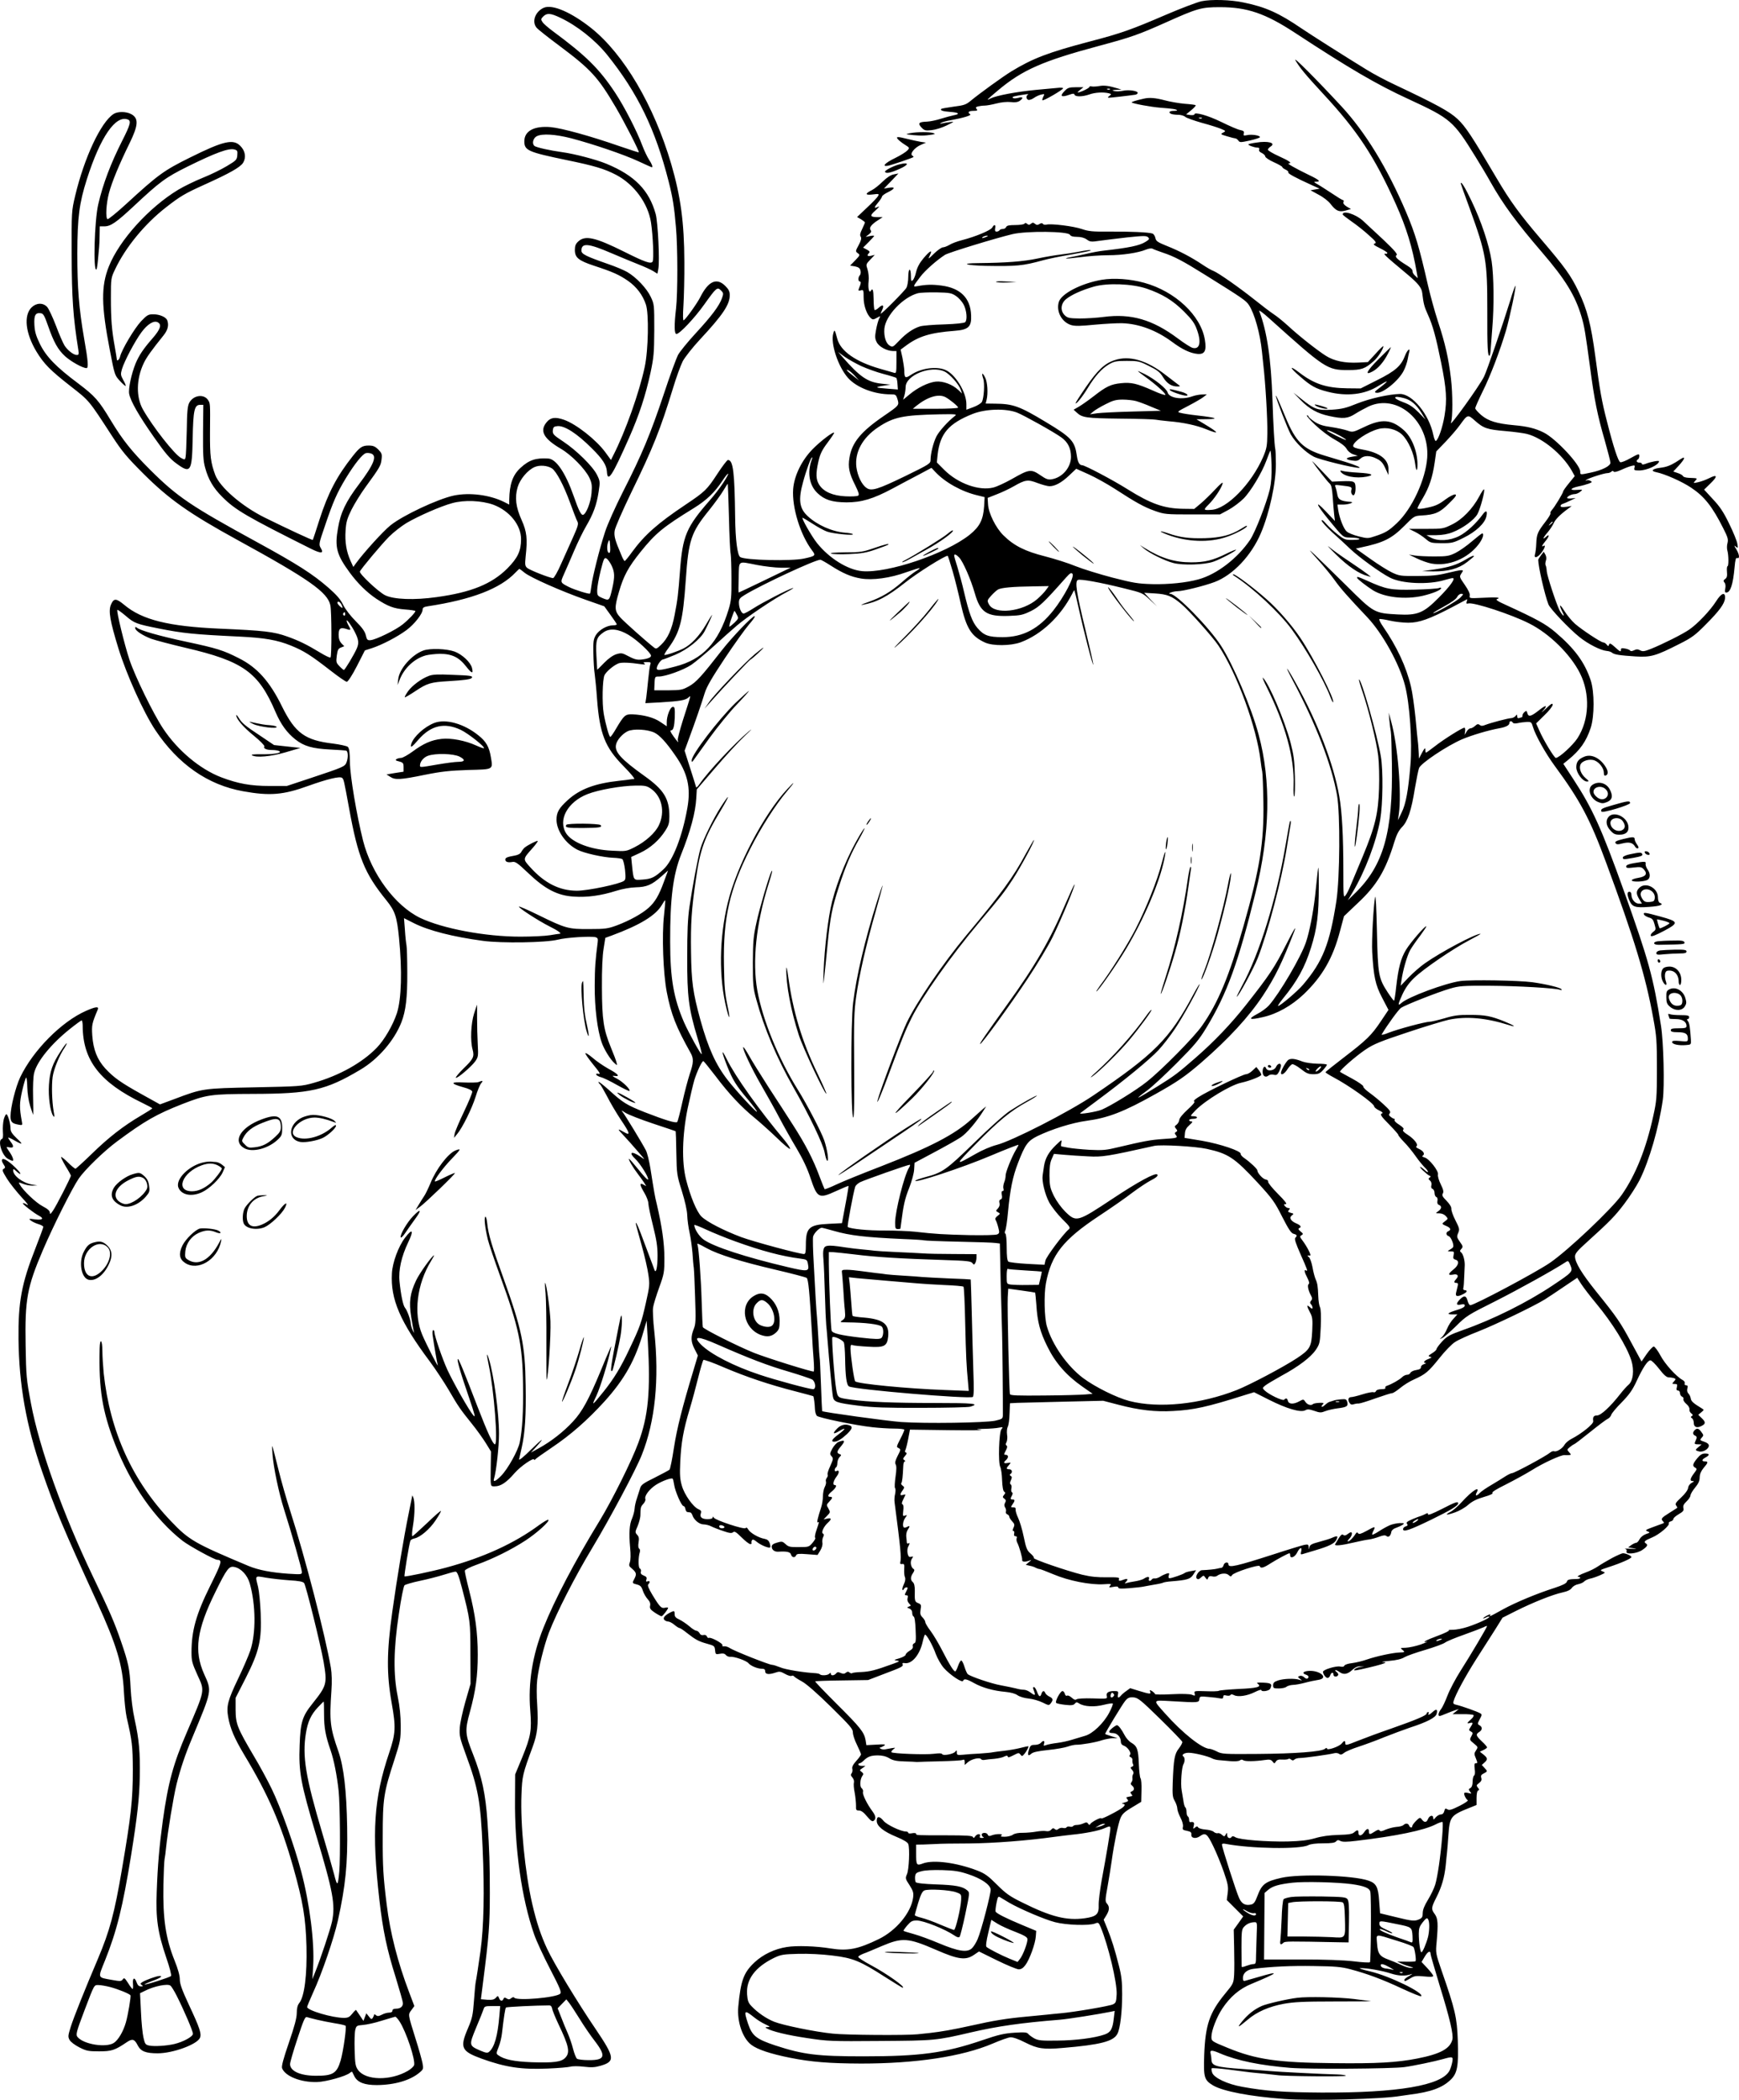 <?xml version="1.0" encoding="UTF-8"?>
<svg xmlns="http://www.w3.org/2000/svg" version="1.0" viewBox="0 0 1324.97 1599.875" preserveAspectRatio="xMidYMid meet">
  <g transform="translate(-1,1600.466) scale(0.1,-0.1)" fill="#000000" stroke="none">
    <path d="M9163 15995 c-34 -8 -156 -54 -270 -103 -260 -112 -340 -141 -578 -203 -319 -84 -436 -129 -599 -228 -68 -42 -245 -170 -311 -225 -35 -29 -51 -34 -129 -44 -49 -7 -91 -14 -94 -17 -12 -11 11 -19 68 -23 67 -5 78 -16 25 -26 -20 -4 -63 -16 -96 -26 -34 -11 -81 -21 -105 -22 -64 -2 -73 -12 -44 -44 23 -24 30 -26 78 -21 29 3 81 19 115 36 61 30 61 31 22 25 -22 -3 -49 -7 -60 -10 -16 -4 -17 -3 -4 5 8 5 42 15 75 20 92 17 159 37 146 45 -23 14 -12 26 24 26 30 0 34 3 25 14 -9 11 -7 15 11 20 13 3 35 6 50 6 14 0 55 7 89 16 38 10 82 14 110 11 32 -4 53 -1 68 9 31 22 26 34 -11 23 -20 -5 -36 -5 -41 0 -9 9 11 14 98 27 17 2 24 1 18 -2 -17 -8 -16 -33 1 -40 8 -3 27 3 43 14 15 11 41 23 56 26 26 6 27 5 17 -14 -6 -12 -10 -25 -8 -29 3 -10 158 80 158 91 0 4 -19 6 -42 3 -24 -2 -97 -9 -163 -15 -148 -14 -302 -43 -347 -65 -39 -20 -32 -13 57 62 185 155 339 223 772 339 242 65 298 85 502 176 245 110 274 118 416 118 207 0 345 -47 571 -195 418 -274 625 -395 869 -507 318 -147 338 -164 507 -438 36 -58 87 -143 113 -190 98 -174 199 -311 394 -538 178 -207 252 -328 300 -488 23 -78 30 -122 66 -389 32 -244 56 -364 111 -553 24 -85 44 -162 44 -173 0 -25 -63 -57 -149 -75 -84 -18 -81 -18 -81 8 0 52 -186 251 -278 297 -64 32 -125 47 -227 56 -131 12 -196 32 -248 76 -26 22 -47 46 -47 53 0 7 25 64 56 127 60 120 133 313 178 464 29 100 79 336 72 342 -2 3 -21 -49 -40 -114 -57 -184 -177 -534 -199 -578 -36 -73 -271 -399 -252 -350 14 35 14 216 0 335 -18 152 -43 266 -99 435 -25 77 -59 201 -76 275 -67 294 -97 394 -167 559 -143 335 -309 607 -493 806 -190 205 -372 388 -350 350 34 -58 76 -109 213 -257 259 -279 389 -476 551 -836 82 -183 127 -329 161 -527 l7 -40 -21 20 c-12 10 -20 26 -19 34 2 10 -14 26 -42 43 -72 44 -97 68 -80 78 11 7 -12 34 -100 118 -63 59 -134 125 -157 146 -56 50 -153 80 -153 47 0 -4 31 -28 68 -54 37 -25 96 -72 131 -104 54 -48 61 -58 45 -64 -15 -5 -7 -12 39 -35 31 -15 57 -32 57 -36 0 -4 -3 -7 -7 -7 -33 5 -24 -3 166 -162 76 -64 103 -98 107 -136 10 -83 15 -103 42 -163 38 -82 63 -175 102 -368 41 -202 46 -283 26 -405 -15 -89 -46 -180 -66 -192 -5 -3 -14 19 -20 48 -32 155 -160 311 -254 310 -84 -2 -228 -34 -326 -73 -83 -34 -116 -42 -193 -47 -108 -6 -132 2 -233 83 l-59 47 54 -56 c66 -68 129 -103 218 -122 106 -23 142 -20 199 17 27 17 73 42 102 56 220 101 465 -114 446 -391 -12 -165 -115 -389 -231 -498 -61 -58 -86 -73 -161 -98 -59 -20 -62 -20 -131 -3 -39 10 -79 26 -90 37 -24 20 -55 101 -65 163 l-6 42 42 0 c42 0 93 18 58 21 -76 5 -96 17 -102 62 -3 18 -9 40 -13 51 -8 18 -5 18 51 11 70 -8 76 -11 70 -33 -3 -10 -2 -23 3 -31 15 -24 29 -2 29 44 -1 54 -7 56 -107 53 l-72 -3 -81 85 c-44 47 -76 78 -70 70 28 -43 116 -155 132 -169 14 -12 19 -36 24 -101 3 -47 8 -107 11 -135 l6 -50 -71 75 c-85 90 -74 54 19 -60 117 -143 113 -140 167 -141 79 -1 101 -17 25 -18 -60 -1 -67 1 -118 41 -30 23 -70 60 -89 82 -21 25 -34 34 -34 24 0 -9 37 -49 81 -90 45 -40 107 -97 138 -127 63 -60 227 -180 300 -217 89 -47 295 -56 416 -19 28 8 56 15 63 15 25 0 -19 -62 -107 -150 -115 -116 -160 -135 -311 -127 -180 10 -181 10 -393 221 -102 100 -211 207 -243 237 -50 46 -45 39 27 -41 47 -52 106 -124 131 -160 41 -58 102 -127 246 -279 116 -123 244 -354 287 -520 36 -140 56 -432 41 -606 -16 -194 -35 -297 -66 -359 l-29 -61 7 50 c22 154 -8 519 -58 700 l-19 70 5 -60 c3 -33 8 -71 11 -85 3 -14 6 -124 8 -245 8 -521 -64 -775 -280 -985 l-56 -55 36 60 c95 159 181 385 211 555 20 117 23 375 5 480 -28 166 -152 602 -167 587 -2 -2 10 -44 27 -93 47 -139 108 -384 120 -490 6 -54 9 -161 6 -247 -6 -192 -30 -291 -124 -517 -38 -91 -79 -190 -92 -220 -12 -30 -29 -65 -39 -77 -16 -22 -17 -13 -17 190 0 256 -10 448 -31 565 -42 242 -163 559 -326 853 -78 141 -99 163 -28 29 178 -336 295 -640 337 -874 25 -144 22 -627 -5 -806 -51 -327 -103 -460 -253 -637 -42 -50 -175 -163 -191 -163 -5 0 12 25 36 55 110 134 168 240 215 390 46 146 59 254 59 465 0 153 -2 172 -9 110 -4 -41 -13 -122 -19 -180 -15 -132 -44 -279 -70 -355 -38 -112 -200 -388 -282 -481 -16 -18 -57 -49 -91 -66 -73 -39 -58 -47 45 -23 108 24 219 87 312 175 141 135 222 275 276 482 l30 112 104 99 c145 135 213 248 280 468 17 56 34 87 58 112 43 43 71 125 98 294 12 70 26 141 32 156 14 37 214 170 328 219 76 32 201 69 284 84 50 9 76 23 76 39 0 17 16 20 26 4 4 -7 18 -8 38 -4 17 4 48 8 68 9 34 1 37 -1 48 -39 18 -62 96 -201 165 -295 193 -262 270 -406 393 -740 213 -576 300 -861 358 -1182 26 -140 28 -173 28 -388 0 -220 -2 -243 -28 -360 -54 -247 -133 -445 -239 -598 -72 -104 -409 -424 -548 -519 -108 -74 -576 -323 -607 -323 -6 0 -15 14 -20 32 -10 41 -26 45 -57 14 -34 -34 -32 -49 5 -41 23 5 30 3 30 -8 0 -10 -19 -21 -52 -31 -77 -23 -92 -36 -44 -36 l40 0 -30 -33 c-17 -17 -39 -52 -49 -77 -10 -25 -28 -53 -39 -63 -21 -18 -21 -18 4 -6 14 7 61 48 105 91 76 76 91 85 295 187 178 90 440 235 537 298 21 14 23 13 38 -23 20 -48 16 -52 -135 -153 -194 -130 -455 -260 -683 -340 -103 -37 -122 -47 -160 -88 -23 -25 -42 -51 -42 -57 0 -6 -15 -21 -34 -32 -30 -19 -32 -22 -15 -27 16 -3 13 -6 -13 -17 -33 -12 -44 -29 -20 -31 6 -1 1 -4 -13 -8 -14 -4 -24 -14 -24 -23 1 -11 -10 -18 -36 -22 -21 -3 -40 -13 -44 -21 -3 -8 -14 -15 -25 -15 -11 0 -28 -8 -38 -18 -18 -19 -82 -55 -116 -66 -10 -3 -15 -10 -12 -16 4 -6 -8 -10 -30 -10 -22 0 -38 -6 -41 -14 -3 -8 -12 -12 -20 -9 -7 3 -45 -4 -83 -16 -38 -12 -76 -21 -84 -21 -23 0 -30 -17 -17 -41 9 -15 17 -19 33 -14 12 4 30 7 40 6 10 0 68 18 129 40 60 21 116 39 125 39 8 0 35 18 61 39 26 22 74 52 107 66 86 39 108 57 192 162 42 53 95 108 120 123 24 16 103 52 176 80 134 53 425 193 507 244 25 16 91 59 146 97 l101 68 30 -47 c17 -26 67 -92 113 -147 125 -150 233 -325 269 -435 24 -76 14 -158 -22 -187 -12 -10 -40 -41 -61 -68 -78 -100 -149 -165 -178 -165 -26 0 -34 -12 -29 -44 4 -20 -89 -95 -165 -134 -22 -11 -45 -31 -53 -44 -15 -29 -60 -57 -79 -51 -7 3 -21 -1 -30 -9 -33 -28 -274 -158 -293 -158 -7 0 -29 -11 -48 -23 -20 -13 -68 -43 -107 -66 -40 -23 -80 -51 -89 -61 -24 -26 -39 -25 -25 1 31 57 -32 18 -112 -70 -29 -32 -68 -66 -86 -75 -50 -26 -33 -28 33 -5 32 11 78 37 101 58 31 27 65 44 120 60 49 14 73 26 65 30 -8 6 27 28 102 65 63 32 153 81 198 109 87 55 223 117 249 115 8 -1 24 0 34 0 18 2 18 3 1 22 -17 19 -17 20 6 39 13 11 27 20 31 21 4 0 58 41 120 91 62 50 123 96 135 102 13 5 25 19 29 31 3 12 39 55 80 96 58 60 82 93 115 165 47 101 83 155 104 155 8 0 38 -29 66 -65 36 -47 57 -65 74 -65 13 0 31 -3 40 -6 14 -6 14 -8 -1 -25 -16 -18 -16 -19 6 -19 19 0 21 -4 16 -25 -5 -18 -2 -25 9 -25 8 0 15 -9 15 -20 0 -11 7 -23 16 -27 8 -3 13 -12 10 -19 -3 -7 7 -23 22 -36 16 -13 26 -31 24 -41 -2 -10 4 -24 14 -31 13 -10 14 -15 4 -21 -10 -6 -9 -9 1 -16 8 -5 14 -21 14 -36 0 -32 25 -42 61 -22 31 16 30 30 -2 60 l-25 24 23 19 c22 18 22 19 4 30 -63 38 -81 54 -84 75 -2 14 -10 31 -18 38 -9 9 -12 24 -8 39 5 18 2 24 -10 24 -9 0 -13 6 -10 14 3 8 -3 19 -16 26 -48 26 -135 122 -169 187 -20 37 -43 68 -51 68 -8 0 -32 -26 -54 -57 l-39 -57 -77 142 c-83 155 -110 195 -270 393 -109 136 -160 220 -160 266 0 21 19 44 87 105 180 163 217 201 289 296 41 54 93 135 116 180 74 149 146 396 177 612 14 102 6 440 -14 565 -59 374 -94 498 -282 1025 -171 477 -239 629 -387 855 l-75 115 37 30 c90 73 137 140 171 242 30 89 30 277 0 366 -46 136 -120 238 -269 365 -73 62 -140 99 -378 208 -61 27 -79 40 -66 44 34 12 -2 16 -107 10 -104 -5 -105 -5 -101 17 3 14 -11 43 -38 82 -41 59 -42 61 -26 86 16 24 16 25 -3 25 -11 0 -59 -10 -108 -22 -68 -17 -119 -22 -223 -22 -127 -1 -139 1 -193 26 -32 15 -107 62 -167 105 l-110 78 37 8 c175 37 235 67 333 165 73 74 76 76 130 79 105 6 140 22 210 92 50 49 61 65 48 68 -9 3 -43 -14 -74 -37 -57 -43 -81 -53 -167 -69 -29 -5 -47 -5 -47 1 0 5 18 41 41 78 48 82 73 156 90 271 l12 84 72 75 c39 41 88 98 108 126 59 82 60 82 114 34 66 -59 94 -68 235 -80 68 -6 141 -16 163 -22 119 -31 268 -154 340 -279 l23 -42 -44 -54 c-24 -29 -44 -58 -44 -62 0 -12 -65 -119 -86 -142 -10 -11 -14 -22 -11 -25 3 -4 -13 -32 -37 -63 -61 -79 -68 -96 -71 -166 -1 -34 -6 -72 -10 -84 -10 -34 20 -26 49 12 26 34 35 64 16 52 -18 -11 -11 6 15 37 30 35 33 59 5 33 -31 -28 -24 -7 11 33 17 20 37 50 45 67 13 31 48 67 109 112 l30 22 -42 -6 c-30 -4 -43 -2 -43 7 0 6 8 14 18 16 9 3 35 14 57 25 l40 19 -32 -3 c-18 -2 -33 0 -33 4 0 12 35 29 58 29 11 0 30 8 42 18 21 17 21 17 -26 14 -60 -5 -51 13 14 27 26 5 61 15 77 21 26 10 28 13 12 21 -9 6 -23 7 -30 3 -8 -5 -9 -4 -2 3 12 13 137 53 163 53 10 0 23 5 29 11 7 7 13 7 17 1 4 -7 26 -2 59 13 28 13 64 27 79 30 23 6 26 4 21 -14 -5 -19 -1 -21 36 -21 60 0 151 43 151 70 0 8 -61 -3 -104 -20 -17 -6 -26 -6 -26 0 0 6 -9 10 -20 10 -21 0 -27 15 -10 25 6 3 10 15 10 26 0 18 -6 17 -65 -16 -36 -21 -72 -35 -80 -32 -16 7 -51 112 -100 305 -42 161 -56 244 -90 500 -33 246 -62 358 -128 496 -60 125 -104 185 -291 404 -157 184 -230 284 -332 457 -191 325 -239 397 -299 453 -62 58 -160 111 -475 260 -69 32 -165 83 -215 114 -160 98 -428 268 -500 317 -170 116 -272 162 -437 196 -101 22 -249 26 -325 10z m1549 -3025 c49 -14 90 -49 128 -111 l31 -51 -53 55 c-40 40 -69 60 -116 77 -88 32 -80 55 10 30z m1128 -944 c0 -2 -8 -10 -17 -17 -16 -13 -17 -12 -4 4 13 16 21 21 21 13z m-703 -574 c-25 -27 -207 -130 -207 -118 0 3 39 26 86 52 52 28 90 56 96 70 7 14 20 24 31 24 19 0 19 -2 -6 -28z m48 -31 c-5 -15 -2 -18 13 -14 41 10 327 -83 464 -153 153 -77 313 -234 386 -379 79 -157 71 -356 -19 -495 -35 -54 -140 -150 -165 -150 -12 0 -94 135 -126 209 l-24 54 63 62 c35 33 63 69 63 80 0 15 -11 9 -52 -30 -29 -28 -40 -35 -24 -18 43 48 26 50 -32 3 -58 -45 -77 -50 -85 -18 -5 18 -8 19 -21 8 -9 -7 -16 -19 -16 -26 0 -8 -2 -14 -4 -14 -2 0 -11 -3 -20 -6 -11 -4 -16 0 -16 12 -1 17 -2 17 -13 3 -7 -8 -21 -15 -32 -16 -22 0 -155 -35 -199 -52 -21 -9 -32 -8 -42 0 -11 9 -19 8 -35 -7 -11 -10 -27 -19 -36 -19 -8 0 -21 -11 -29 -25 l-15 -25 4 28 c2 15 0 27 -6 27 -16 0 -158 -89 -224 -141 -35 -27 -65 -49 -68 -49 -3 0 -5 10 -5 23 -1 17 -6 12 -25 -23 l-24 -45 -1 35 c-1 19 -3 53 -5 75 -3 22 -12 112 -20 200 -9 88 -24 196 -35 240 -35 149 -108 305 -212 455 -21 30 -33 56 -28 58 5 2 41 -3 79 -12 39 -9 102 -16 141 -16 84 0 161 28 335 119 61 32 111 59 113 60 2 0 1 -8 -3 -18z M4154 15946 c-66 -29 -94 -106 -56 -152 9 -12 90 -76 179 -142 235 -176 290 -236 424 -464 66 -112 182 -338 176 -344 -1 -2 -68 20 -147 47 -224 78 -439 137 -524 145 -126 11 -201 -29 -201 -108 0 -70 29 -82 322 -143 209 -43 288 -66 378 -113 136 -72 242 -215 265 -362 15 -98 23 -283 12 -299 -13 -19 -57 -4 -217 76 -219 109 -296 127 -349 78 -20 -18 -26 -34 -26 -65 0 -58 28 -81 146 -120 146 -48 192 -69 260 -116 64 -45 111 -107 135 -179 24 -69 19 -348 -9 -477 -40 -190 -148 -495 -239 -672 l-18 -36 -43 59 c-69 94 -221 214 -314 247 -66 23 -102 19 -132 -17 -57 -67 -25 -126 108 -204 79 -46 183 -152 216 -219 19 -41 22 -58 17 -118 -6 -71 -40 -158 -64 -166 -15 -4 -33 31 -72 143 -63 179 -134 283 -194 286 -94 6 -146 -11 -211 -71 -60 -55 -84 -125 -86 -243 l0 -37 -37 19 c-110 55 -264 75 -385 50 -122 -26 -391 -152 -484 -228 -52 -41 -202 -206 -261 -287 l-21 -29 -21 46 c-32 71 -44 145 -38 231 4 66 12 92 46 161 23 45 71 123 107 172 108 148 116 163 121 209 5 40 2 48 -25 76 -25 24 -39 30 -74 30 -48 0 -67 -13 -120 -80 -122 -154 -189 -283 -254 -485 -26 -82 -49 -152 -51 -154 -3 -4 -196 86 -368 171 -173 86 -339 230 -375 324 -35 95 -41 144 -40 324 2 227 2 220 -15 247 -32 48 -112 37 -143 -21 -13 -25 -17 -67 -19 -211 -2 -99 -6 -190 -9 -203 -4 -21 -6 -22 -34 -7 -49 25 -217 239 -291 370 -53 94 -51 231 5 350 21 46 61 101 151 213 34 42 43 79 29 117 -10 24 -58 45 -106 45 -38 0 -47 -5 -93 -53 -50 -53 -148 -217 -160 -269 -6 -25 -25 -40 -25 -20 0 4 -7 45 -15 92 -24 131 -30 212 -30 375 0 149 0 151 33 220 79 166 225 344 387 470 109 85 143 105 291 172 195 88 274 133 296 167 25 41 17 91 -21 129 -54 55 -128 38 -382 -88 -202 -100 -244 -131 -487 -354 -73 -67 -137 -119 -143 -116 -16 10 -10 118 11 198 23 86 77 217 157 380 68 139 71 192 11 223 -39 20 -102 20 -133 0 -97 -63 -223 -333 -292 -622 -28 -119 -28 -120 -27 -454 1 -324 11 -474 51 -722 5 -32 3 -38 -12 -38 -25 0 -71 36 -94 73 -11 18 -41 86 -65 151 -25 65 -55 129 -67 142 -32 34 -82 32 -119 -4 -61 -62 -46 -196 37 -335 59 -97 105 -143 266 -269 137 -107 132 -100 309 -373 78 -120 113 -162 242 -291 195 -194 346 -301 716 -504 544 -298 686 -398 707 -497 10 -46 11 -389 1 -398 -3 -4 -39 13 -80 38 -99 60 -160 90 -247 121 -105 38 -177 46 -521 61 -386 17 -587 67 -722 180 -64 53 -81 53 -103 2 -20 -48 -7 -123 57 -332 63 -203 191 -487 282 -624 173 -259 399 -417 668 -465 204 -37 307 -28 497 41 142 51 240 75 257 61 13 -10 14 -15 54 -233 68 -373 117 -494 284 -700 66 -82 80 -124 96 -285 25 -253 19 -465 -16 -575 -30 -91 -95 -203 -153 -263 -111 -115 -287 -213 -481 -268 -92 -26 -106 -27 -450 -34 -395 -8 -396 -8 -613 -90 l-108 -40 -137 76 c-165 92 -215 128 -281 199 -61 68 -90 142 -98 250 -5 80 -3 91 42 198 10 25 -16 22 -89 -10 -187 -82 -404 -301 -502 -506 -35 -74 -74 -230 -74 -298 0 -42 11 -54 59 -63 33 -6 33 -6 27 27 -19 103 -18 138 3 231 12 53 26 98 30 100 4 3 8 -30 9 -73 1 -46 10 -105 22 -144 12 -37 22 -67 23 -67 1 0 1 61 -1 137 -2 80 1 155 8 182 21 88 130 222 273 336 45 36 85 65 89 65 4 0 8 -19 8 -42 1 -264 133 -432 459 -589 39 -19 71 -36 71 -39 0 -3 -39 -28 -87 -56 -133 -78 -246 -166 -374 -291 -64 -62 -120 -113 -124 -113 -5 0 -31 21 -57 47 -26 26 -50 45 -52 42 -3 -3 13 -34 34 -70 22 -35 40 -68 40 -72 0 -13 -109 -227 -136 -266 -19 -28 -24 -31 -24 -16 0 14 -17 29 -55 49 -51 26 -151 122 -175 166 -10 18 -9 18 25 5 19 -8 51 -14 72 -14 l38 2 -40 6 c-73 13 -145 67 -145 109 0 12 5 11 23 -6 36 -34 45 -26 11 9 -53 57 -105 92 -116 81 -7 -7 -4 -18 8 -37 16 -25 16 -28 2 -36 -14 -8 -10 -18 25 -75 23 -37 74 -100 112 -142 39 -41 57 -67 42 -57 -15 10 -30 15 -33 12 -6 -5 85 -76 124 -96 40 -21 26 -34 -30 -27 -49 6 -52 5 -33 -9 11 -9 37 -21 57 -27 21 -6 38 -16 38 -21 0 -6 -28 -81 -61 -166 -105 -266 -131 -409 -128 -690 4 -349 58 -655 179 -1006 99 -287 164 -441 418 -995 150 -328 196 -479 206 -685 4 -71 13 -159 21 -195 42 -182 46 -218 47 -397 0 -231 -13 -352 -83 -761 -57 -336 -93 -469 -183 -682 -100 -235 -184 -445 -207 -518 -21 -67 -22 -76 -9 -100 9 -16 40 -39 75 -57 53 -27 70 -30 150 -30 95 0 120 8 210 69 44 30 60 25 85 -25 23 -44 61 -59 151 -59 116 0 299 67 322 117 14 31 0 74 -84 253 -53 114 -69 159 -69 193 0 29 -14 80 -40 144 -68 170 -90 318 -85 579 2 93 6 181 9 195 3 13 8 51 11 84 12 119 57 392 80 485 30 120 67 229 118 350 154 370 152 357 92 490 -79 177 -56 338 86 625 88 179 104 200 147 190 50 -11 97 -62 115 -125 46 -162 48 -380 4 -511 -14 -41 -55 -136 -92 -213 -80 -167 -91 -211 -77 -292 16 -90 47 -162 123 -290 183 -303 280 -527 374 -859 73 -259 94 -383 100 -600 5 -217 -15 -382 -55 -432 -13 -16 -19 -40 -19 -76 0 -37 -17 -101 -60 -226 -42 -122 -57 -179 -52 -194 23 -62 143 -109 266 -106 69 2 220 44 251 70 8 7 15 10 17 8 1 -2 9 -17 17 -34 24 -47 77 -67 171 -67 136 1 255 36 325 95 30 25 31 29 23 72 -5 25 -28 109 -53 187 -59 189 -58 182 -31 218 l22 30 -39 103 c-88 232 -145 452 -172 672 -26 210 -31 290 -30 515 0 292 7 336 90 590 44 137 47 151 47 255 0 76 -7 145 -23 225 -34 168 -32 358 9 629 17 117 36 210 43 217 7 6 60 22 118 34 58 12 139 33 180 46 41 13 82 24 91 24 12 0 24 -30 48 -122 64 -247 65 -257 65 -503 l1 -230 -39 -135 c-21 -74 -41 -164 -43 -200 -4 -59 0 -77 46 -203 94 -254 113 -359 128 -712 15 -334 9 -600 -16 -785 -16 -111 -31 -212 -36 -234 -3 -12 -9 -77 -14 -146 -8 -111 -14 -135 -46 -210 -63 -147 -51 -174 105 -231 183 -66 305 -84 505 -75 77 3 154 10 170 14 17 5 62 5 104 0 57 -7 85 -5 126 7 114 33 109 64 -37 280 -136 200 -316 497 -369 610 -48 103 -81 202 -114 344 -55 239 -91 605 -82 831 5 141 9 159 86 367 36 99 43 163 34 318 -5 66 -5 152 0 190 10 93 52 261 89 360 60 155 196 423 333 650 134 223 331 593 375 705 102 256 134 575 95 941 -9 79 -13 162 -9 183 3 21 24 89 46 150 38 105 40 117 40 226 0 112 -19 243 -57 406 -17 69 -20 90 -50 279 -9 55 -24 116 -34 135 -29 56 -161 273 -179 294 -12 13 -5 11 23 -8 22 -14 117 -51 210 -82 94 -31 171 -57 173 -59 1 -1 4 -76 5 -166 3 -159 4 -168 42 -289 24 -78 40 -148 41 -185 1 -33 9 -93 18 -133 9 -40 18 -110 22 -155 3 -45 7 -95 10 -112 2 -16 7 -118 10 -226 6 -172 5 -202 -10 -239 -24 -60 -23 -98 6 -154 l25 -49 -33 -111 c-86 -284 -126 -443 -149 -590 -13 -88 -29 -164 -34 -169 -5 -5 -56 -32 -113 -61 -88 -43 -104 -55 -111 -81 -5 -16 -16 -50 -24 -75 -9 -25 -17 -61 -18 -80 -1 -19 -10 -52 -19 -74 -21 -46 -25 -112 -15 -224 5 -52 4 -94 -2 -110 -8 -22 -7 -30 8 -42 41 -35 45 -46 29 -79 -21 -40 -21 -39 17 -49 26 -7 35 -16 45 -48 7 -21 24 -50 37 -64 16 -17 22 -33 18 -50 -4 -21 3 -30 37 -53 23 -15 46 -27 50 -27 9 0 50 53 50 64 0 4 -10 4 -23 1 -28 -7 -40 5 -97 99 -29 49 -38 72 -31 79 16 16 13 30 -5 23 -12 -4 -14 -1 -9 14 5 15 0 22 -20 30 -20 8 -26 16 -22 30 3 10 -1 21 -8 24 -13 5 -13 85 0 126 3 10 1 21 -5 25 -7 5 -9 21 -5 47 5 30 3 44 -10 58 -17 19 -17 22 3 67 11 27 20 62 21 78 1 63 2 70 23 92 11 12 18 28 15 36 -9 24 30 75 80 108 49 31 119 56 128 47 3 -3 8 -23 11 -44 7 -51 56 -163 71 -164 6 0 13 -10 15 -22 2 -13 9 -24 16 -24 6 -1 16 -2 21 -3 5 0 12 -9 16 -20 11 -36 53 -71 85 -71 17 0 44 -7 59 -15 16 -8 56 -24 90 -35 48 -17 65 -19 76 -10 11 10 24 2 65 -39 28 -28 58 -51 66 -51 8 0 13 4 10 8 -2 4 -1 14 3 21 6 9 15 6 37 -12 30 -25 93 -51 102 -42 3 3 1 18 -4 33 -7 19 -18 28 -39 32 -43 7 -108 44 -124 71 -8 14 -15 18 -20 11 -8 -14 -229 59 -242 79 -6 10 -9 11 -9 2 0 -8 -15 -13 -39 -13 -44 0 -62 16 -51 45 5 16 1 22 -19 31 -40 17 -107 111 -126 179 -14 48 -17 83 -12 185 7 143 23 237 72 400 19 63 48 171 65 240 17 69 35 128 39 133 4 4 75 -21 157 -57 169 -72 347 -132 543 -182 74 -19 136 -36 137 -37 5 -5 12 -63 13 -99 1 -20 7 -43 15 -51 16 -15 290 -72 426 -87 47 -5 120 -10 163 -10 42 0 77 -4 77 -9 0 -5 -8 -24 -17 -43 -47 -93 -45 -86 -26 -97 17 -9 16 -13 -8 -59 -18 -36 -22 -53 -15 -65 7 -11 7 -41 -1 -94 -6 -43 -8 -82 -4 -86 5 -5 5 -24 1 -44 -5 -19 -7 -49 -4 -67 46 -350 52 -418 43 -456 -3 -10 2 -14 14 -12 16 3 19 -3 16 -40 -1 -24 1 -51 6 -61 5 -12 2 -32 -9 -54 -9 -20 -14 -38 -10 -42 4 -3 9 0 11 7 3 6 11 12 19 12 12 0 12 -4 -1 -30 -14 -27 -14 -30 0 -30 12 0 15 -6 10 -21 -4 -13 -1 -27 10 -40 17 -18 17 -19 0 -25 -17 -7 -16 -8 3 -15 14 -6 22 -17 22 -33 0 -13 5 -26 11 -28 7 -2 13 -42 15 -101 4 -81 2 -99 -11 -103 -9 -4 -13 -13 -10 -23 3 -11 -5 -23 -25 -34 -17 -10 -30 -24 -30 -30 0 -7 -21 -19 -47 -27 -44 -13 -46 -14 -19 -18 25 -3 20 -7 -40 -28 -126 -46 -168 -56 -232 -59 -34 -1 -65 -5 -69 -8 -3 -4 -12 -2 -20 4 -10 9 -17 8 -28 -1 -12 -10 -22 -10 -40 -2 -18 8 -26 8 -35 -4 -15 -17 -40 -19 -40 -2 0 9 -3 9 -12 0 -13 -13 -60 -16 -72 -4 -4 4 -17 7 -29 8 -88 4 -236 28 -273 45 -25 10 -53 19 -62 19 -22 0 -290 106 -322 128 -14 9 -33 15 -44 13 -11 -1 -16 2 -12 8 8 12 -90 65 -103 56 -5 -2 -12 2 -15 11 -4 10 -14 14 -26 11 -13 -3 -24 1 -30 14 -6 10 -17 19 -25 19 -8 0 -32 15 -52 33 -21 18 -55 41 -75 51 -29 13 -38 23 -38 41 0 28 -3 29 -33 14 -42 -22 -58 -41 -46 -56 6 -7 20 -13 29 -13 10 0 32 -11 48 -25 17 -14 34 -25 40 -25 5 0 31 -17 58 -39 64 -50 88 -63 154 -81 51 -14 55 -17 58 -48 3 -32 5 -34 36 -28 24 5 37 2 46 -9 7 -9 23 -15 34 -14 29 4 122 -29 138 -48 17 -21 70 -43 103 -43 18 0 25 -5 25 -20 0 -23 29 -26 79 -9 28 10 38 9 72 -10 21 -12 44 -19 50 -15 6 3 14 2 18 -3 3 -5 30 -23 60 -39 35 -19 114 -88 222 -194 146 -144 168 -169 167 -195 0 -17 13 -59 31 -94 17 -35 31 -68 31 -73 0 -6 -16 -28 -36 -50 -25 -28 -34 -46 -30 -61 3 -12 0 -27 -6 -34 -8 -10 -6 -18 7 -32 9 -11 14 -27 11 -38 -3 -10 -1 -45 6 -78 6 -33 10 -77 10 -98 -1 -33 1 -37 23 -37 16 0 36 -14 61 -45 29 -34 41 -42 51 -33 19 15 16 37 -10 72 -41 55 -77 129 -72 146 3 10 -1 23 -10 30 -17 14 -12 73 8 98 7 9 5 16 -8 26 -17 12 -17 14 6 29 l23 17 -27 0 c-15 0 -27 5 -27 10 0 6 4 10 10 10 5 0 19 9 29 19 32 32 57 41 110 41 33 0 62 -7 87 -22 28 -17 55 -22 118 -24 45 -1 83 -3 86 -4 3 -1 9 -1 15 0 5 1 80 3 165 5 85 2 163 6 173 10 13 6 17 2 17 -16 l0 -22 23 20 c25 24 91 40 101 25 4 -6 16 -9 29 -6 12 2 45 6 74 8 29 3 62 10 74 17 17 8 24 9 27 1 3 -11 6 -10 64 19 17 9 24 8 33 -5 11 -14 13 -14 27 2 20 22 40 62 32 62 -3 0 -32 -6 -63 -14 -31 -8 -85 -17 -121 -21 -36 -4 -74 -9 -85 -11 -11 -3 -56 -7 -100 -10 -44 -2 -101 -6 -127 -9 -44 -4 -48 -2 -48 17 0 19 -1 20 -12 6 -15 -19 -95 -33 -100 -18 -2 7 -24 7 -64 2 -61 -8 -311 1 -322 12 -3 4 3 13 14 22 21 16 26 16 -62 0 -11 -2 -27 0 -35 5 -8 5 -9 9 -3 9 5 0 18 6 29 13 16 12 8 13 -58 9 l-76 -4 -6 38 c-11 61 -41 98 -221 277 -92 92 -166 169 -163 171 2 2 94 6 203 7 l200 3 120 46 c139 52 149 58 143 74 -4 9 2 12 16 9 55 -9 116 64 138 167 6 27 14 50 17 50 13 0 60 -85 82 -148 13 -34 40 -82 61 -106 47 -53 141 -116 147 -98 6 19 28 14 85 -18 61 -34 146 -58 237 -66 41 -4 75 -13 93 -26 16 -11 52 -22 85 -25 31 -3 79 -17 105 -30 47 -23 49 -24 63 -6 20 26 17 38 -11 51 -14 7 -28 19 -31 27 -8 21 -21 19 -29 -5 -9 -29 -19 -25 -34 15 -7 19 -17 35 -22 35 -11 0 -11 -3 1 -34 11 -31 4 -32 -30 -6 -14 11 -36 20 -49 20 -13 0 -40 4 -60 10 -20 5 -72 16 -116 24 -72 13 -222 64 -251 84 -5 4 -17 29 -25 55 -8 27 -19 49 -25 50 -5 1 -16 -17 -24 -40 -8 -24 -18 -43 -22 -43 -12 0 -44 51 -97 155 -28 55 -69 124 -91 153 -22 29 -40 59 -40 67 0 8 -9 24 -21 36 -17 17 -20 29 -15 60 6 35 4 40 -18 49 -26 10 -28 16 -26 96 0 35 -5 55 -15 64 -19 16 -19 40 1 69 11 16 13 25 6 30 -22 13 -30 55 -15 78 13 20 13 21 -5 16 -16 -4 -21 2 -27 26 -3 16 -2 39 4 50 14 25 14 34 1 26 -5 -3 -10 0 -11 7 0 7 -2 26 -4 43 -2 16 2 40 10 52 20 30 19 36 -4 24 -10 -6 -21 -7 -25 -4 -11 12 -6 48 11 73 16 22 16 23 -2 17 -16 -7 -17 -3 -13 37 4 29 1 47 -6 49 -7 2 -6 13 4 33 8 16 16 33 18 38 3 4 -5 5 -17 1 -25 -8 -27 2 -4 34 15 22 15 25 0 36 -9 7 -14 15 -10 19 7 6 12 56 15 129 0 20 6 37 12 37 6 0 4 4 -4 10 -12 7 -11 12 5 31 14 16 16 23 8 26 -9 3 -10 10 -4 21 4 9 14 48 21 85 l13 69 296 -4 c163 -2 274 -1 246 2 -46 6 -45 7 26 8 42 1 92 5 110 9 32 6 33 5 19 -12 -19 -22 -26 -256 -9 -287 6 -12 13 -57 14 -101 2 -50 8 -83 16 -88 10 -6 10 -11 -1 -24 -12 -15 -12 -19 2 -29 12 -9 14 -16 6 -31 -8 -13 -7 -24 0 -36 7 -10 9 -25 6 -32 -3 -8 2 -17 10 -20 9 -4 16 -12 16 -19 0 -6 10 -22 22 -35 18 -19 20 -27 10 -48 -8 -18 -8 -25 -1 -25 6 0 9 -9 6 -20 -3 -13 0 -20 10 -20 10 0 13 -6 9 -15 -3 -9 -1 -23 4 -33 15 -28 41 -119 38 -133 -3 -15 24 -17 57 -4 16 7 15 4 -5 -12 l-25 -21 30 -7 c17 -3 38 -10 47 -16 10 -5 23 -9 28 -9 6 0 55 -19 108 -41 113 -48 279 -81 380 -75 57 4 62 3 50 -11 -12 -14 -9 -15 25 -9 26 5 37 3 37 -5 0 -9 22 -10 85 -5 46 4 94 9 107 12 13 3 50 9 82 15 33 5 63 12 68 15 5 3 32 8 61 10 123 10 147 17 169 52 l21 33 -39 -7 c-21 -3 -44 -10 -49 -15 -13 -10 -96 -39 -113 -39 -9 0 -11 7 -7 21 6 18 4 20 -17 14 -12 -4 -34 -14 -48 -23 -14 -9 -32 -15 -42 -14 -9 2 -19 -2 -23 -8 -10 -16 -28 -12 -21 5 7 19 -13 19 -39 1 -11 -7 -42 -16 -69 -20 -27 -4 -56 -10 -65 -13 -13 -5 -14 -3 -3 8 20 21 14 29 -14 19 -35 -14 -44 -12 -38 4 5 12 -11 14 -93 13 -72 -1 -122 4 -189 20 -119 30 -376 118 -367 127 4 3 -7 19 -25 34 -27 23 -34 40 -52 127 -11 55 -31 120 -43 145 -12 25 -20 53 -19 63 2 12 -3 17 -18 17 -20 0 -20 1 -6 22 20 28 20 38 1 38 -18 0 -18 5 -5 30 7 13 7 21 0 25 -6 3 -7 17 -4 30 3 12 1 26 -5 29 -7 5 -7 15 1 32 9 20 9 27 -1 33 -9 6 -10 11 -2 15 18 12 12 36 -9 36 -25 0 -25 8 -2 33 16 19 16 20 -10 15 -31 -6 -36 3 -13 22 8 7 15 19 15 26 0 8 -7 14 -15 14 -18 0 -18 1 0 36 10 19 11 30 4 35 -8 5 -8 12 0 26 5 11 8 37 4 57 -3 21 -1 47 5 59 7 12 13 58 14 101 l3 79 55 3 c30 1 190 5 355 9 l300 7 115 -30 c160 -42 283 -56 418 -48 157 8 261 31 542 120 l75 23 115 -58 c135 -68 239 -98 274 -80 17 10 31 9 70 -4 42 -15 52 -15 84 -2 21 8 62 17 92 21 71 9 83 16 75 48 -6 22 -11 24 -48 21 -23 -2 -49 -6 -57 -10 -8 -3 -21 -7 -29 -9 -7 -1 -24 -13 -37 -25 -23 -22 -35 -14 -13 8 8 8 0 11 -30 9 -22 -1 -43 -5 -47 -9 -14 -14 -42 -6 -57 15 -15 23 -16 23 -47 6 -43 -24 -80 -23 -87 2 -6 22 -14 25 -29 10 -11 -11 -114 38 -148 70 -19 19 -19 19 5 39 13 10 68 43 122 73 130 70 225 142 263 199 30 45 31 53 37 175 3 86 1 136 -6 149 -6 11 -12 49 -13 85 -3 76 -6 96 -21 130 -6 14 -17 54 -23 90 -7 36 -19 70 -28 77 -10 7 -12 13 -7 12 6 -1 13 -1 18 0 9 1 -23 65 -57 111 -24 31 -24 35 -10 43 15 9 14 12 -7 29 -16 13 -20 21 -11 25 21 8 13 22 -23 37 -42 18 -55 44 -31 61 15 11 14 13 -10 19 -21 6 -24 9 -14 21 10 12 9 15 -3 15 -8 0 -20 7 -27 15 -10 12 -9 15 6 15 13 0 -5 24 -59 78 -43 43 -77 85 -75 93 2 8 -6 15 -19 17 -21 3 -63 49 -63 69 0 11 -54 62 -97 92 -18 12 -32 27 -30 34 4 22 -157 76 -295 100 l-133 22 3 35 c2 25 12 43 35 63 23 20 27 27 14 27 -9 0 -17 5 -17 10 0 6 14 10 30 10 17 0 30 5 30 10 0 6 -12 10 -27 10 -27 0 -27 0 17 46 75 76 266 192 346 209 65 14 154 49 154 61 0 6 -9 22 -19 35 l-19 24 -29 -27 c-16 -16 -38 -28 -49 -28 -23 0 -297 -131 -364 -175 -27 -17 -40 -30 -31 -33 8 -3 -10 -25 -50 -61 -37 -34 -63 -65 -64 -79 -1 -12 -10 -28 -20 -36 -17 -12 -17 -16 -5 -31 12 -14 12 -18 0 -25 -11 -7 -11 -11 -1 -24 17 -21 10 -23 -101 -30 -91 -6 -152 -18 -333 -61 -99 -24 -121 -26 -225 -21 -63 4 -135 11 -160 16 -25 5 -48 9 -53 10 -4 0 -4 12 -1 28 6 26 4 25 -41 -18 -55 -53 -82 -101 -91 -162 -3 -23 -8 -54 -10 -68 -7 -45 17 -144 49 -205 18 -33 62 -90 99 -127 60 -59 65 -68 51 -80 -39 -31 -172 -209 -178 -238 l-7 -32 -132 7 c-72 4 -137 12 -143 17 -9 7 -13 42 -13 109 0 54 -4 101 -10 104 -6 4 -6 13 -1 23 5 9 15 73 21 142 16 172 36 270 76 373 54 141 75 169 147 205 112 54 265 102 376 117 163 22 283 68 525 204 168 94 227 135 350 241 208 181 361 347 469 510 91 138 145 248 238 488 21 55 -5 12 -61 -99 -89 -176 -127 -233 -309 -464 -114 -144 -240 -276 -381 -399 -135 -118 -163 -139 -290 -218 -166 -103 -190 -113 -80 -32 36 26 137 120 225 208 138 139 170 177 228 273 156 258 242 494 373 1027 111 451 119 848 24 1202 -54 204 -196 539 -288 680 -90 139 -339 394 -385 394 -30 1 22 20 53 20 42 0 204 40 284 70 140 53 280 201 353 373 66 156 115 384 114 527 0 52 -2 105 -5 116 -6 28 -15 182 -21 374 -11 313 -42 522 -101 675 -5 11 30 -14 76 -56 425 -382 442 -394 600 -394 104 0 130 10 195 67 33 28 76 95 75 115 -1 4 -27 -21 -59 -57 l-59 -64 -73 -4 c-101 -5 -184 12 -246 51 -64 40 -206 152 -287 227 -34 31 -83 72 -111 90 -27 18 -93 68 -145 110 -118 94 -278 206 -314 220 -15 5 -53 27 -84 48 -85 57 -177 105 -270 142 -72 29 -84 37 -89 61 -3 15 -13 31 -22 34 -25 10 -182 17 -336 15 -120 -1 -150 2 -201 19 -61 22 -237 44 -272 34 -11 -2 -23 0 -26 6 -5 7 -13 7 -26 -1 -14 -9 -22 -9 -34 1 -13 11 -19 11 -31 1 -12 -10 -18 -10 -29 -1 -10 8 -16 9 -21 1 -3 -5 -35 -10 -70 -10 -47 0 -64 -4 -69 -15 -3 -8 -14 -15 -25 -15 -11 0 -23 -4 -26 -10 -3 -5 -13 -10 -22 -10 -11 0 -14 7 -11 25 6 30 -7 33 -22 6 -11 -21 -126 -69 -230 -96 -36 -9 -79 -25 -96 -36 -17 -10 -40 -19 -50 -19 -10 0 -40 -21 -67 -47 -46 -45 -48 -46 -33 -15 24 48 3 39 -47 -20 -31 -37 -48 -69 -57 -105 -6 -29 -18 -57 -26 -64 -12 -10 -14 -4 -14 35 0 25 -4 46 -10 46 -5 0 -10 -25 -10 -55 0 -31 -6 -68 -14 -83 -12 -23 -196 -208 -196 -197 0 2 5 16 12 30 16 35 3 43 -27 15 -14 -13 -28 -20 -32 -17 -3 4 -7 41 -7 82 -1 72 -7 88 -22 63 -13 -20 -22 23 -16 75 3 28 -1 65 -8 88 -13 39 -13 40 21 76 l34 36 -27 -7 c-29 -7 -36 2 -17 21 8 8 4 15 -17 26 l-28 15 42 42 c23 23 42 45 42 47 0 3 -15 3 -32 -1 l-33 -6 25 19 c18 15 21 22 13 33 -14 16 6 43 57 75 l35 23 -32 0 c-66 0 -70 10 -22 52 24 22 33 34 21 28 -35 -17 -35 -8 -2 31 16 19 29 39 30 46 0 6 20 21 45 33 55 27 59 43 8 34 l-38 -6 55 57 55 58 -35 -7 c-23 -4 -52 -23 -85 -55 -27 -27 -64 -56 -82 -65 -55 -27 -53 -40 6 -33 47 6 50 5 41 -12 -5 -10 -43 -50 -85 -89 l-75 -71 30 -17 c16 -10 30 -21 30 -24 0 -4 -10 -26 -21 -50 -16 -32 -19 -48 -11 -59 7 -12 3 -29 -16 -64 -25 -46 -25 -48 -6 -62 18 -13 17 -15 -20 -54 l-39 -40 37 -6 c27 -6 38 -13 42 -32 4 -13 1 -30 -5 -36 -14 -14 -14 -47 0 -47 11 0 9 -16 -7 -54 -6 -16 -4 -18 14 -14 21 6 22 3 22 -55 0 -62 25 -132 57 -158 12 -11 20 -10 44 4 29 16 29 16 17 -6 -6 -12 -17 -50 -23 -84 -10 -53 -9 -68 4 -94 16 -35 77 -68 124 -69 l27 0 0 -86 c0 -77 -2 -85 -17 -80 -10 3 -58 17 -108 31 -185 53 -301 134 -326 229 -19 71 -21 73 -30 41 -23 -76 37 -257 114 -342 66 -72 198 -123 323 -123 38 0 41 -2 52 -37 14 -46 13 -47 -102 -126 -177 -121 -246 -205 -264 -321 -12 -72 -2 -118 44 -209 27 -55 32 -72 22 -79 -7 -5 -49 -7 -94 -5 -97 4 -167 34 -201 86 -27 41 -29 85 -7 182 13 56 27 85 70 142 29 39 52 73 49 75 -8 8 -103 -64 -162 -124 -85 -86 -142 -204 -150 -306 -10 -140 55 -349 144 -467 30 -39 27 -43 -61 -62 -94 -21 -447 -13 -486 11 -22 14 -37 132 -39 305 -4 342 -15 435 -55 435 -6 0 -42 -47 -80 -105 -79 -121 -94 -136 -242 -235 -215 -144 -312 -230 -409 -362 -27 -38 -52 -68 -56 -68 -3 0 -16 21 -26 48 -47 110 -56 142 -50 183 3 23 58 149 125 288 168 344 224 486 318 793 25 84 60 179 76 211 17 31 76 106 131 165 174 187 227 266 227 338 0 28 -8 44 -34 70 -65 65 -128 38 -190 -84 -24 -48 -109 -167 -127 -178 -6 -3 -7 37 -2 113 4 65 8 215 7 333 -1 300 -28 498 -100 745 -132 448 -361 837 -610 1036 -153 121 -295 182 -360 155z m124 -76 c129 -61 265 -169 357 -282 234 -291 369 -570 470 -968 30 -118 42 -191 55 -345 14 -153 14 -503 1 -620 -15 -128 -14 -195 3 -195 24 0 139 122 212 225 92 129 99 135 127 107 20 -20 20 -24 8 -59 -21 -59 -80 -137 -199 -266 -61 -66 -121 -140 -135 -165 -14 -26 -64 -162 -110 -302 -100 -299 -166 -459 -311 -743 -58 -115 -119 -251 -136 -305 -43 -131 -96 -345 -104 -411 -4 -30 -8 -57 -11 -59 -6 -6 -116 28 -160 50 -67 34 -67 33 -39 96 14 31 49 111 77 177 28 66 70 152 93 191 55 94 80 163 95 261 12 77 11 82 -12 129 -32 65 -156 187 -257 254 -76 50 -82 58 -80 85 3 26 8 30 35 33 54 5 148 -55 262 -169 82 -81 112 -128 115 -176 5 -90 39 -38 170 258 76 172 125 321 163 497 24 114 27 147 28 322 0 192 0 196 -27 253 -30 64 -110 149 -179 189 -24 14 -90 42 -146 61 -169 59 -203 76 -203 102 0 61 51 57 230 -20 69 -29 161 -68 205 -85 44 -17 94 -40 112 -51 l32 -20 7 37 c11 61 -3 353 -20 417 -50 182 -160 295 -376 384 -77 32 -245 76 -335 88 -88 12 -200 36 -213 48 -21 17 -10 60 18 74 42 21 141 15 262 -16 167 -44 400 -123 512 -175 54 -25 100 -46 102 -46 10 0 2 24 -21 58 -13 20 -36 68 -50 105 -42 113 -139 301 -208 405 -122 184 -223 283 -476 470 -35 26 -71 57 -78 69 -13 19 -12 24 6 42 28 28 55 26 129 -9z m-3294 -776 c27 -10 19 -40 -43 -162 -87 -172 -146 -327 -182 -482 -30 -125 -40 -525 -14 -498 3 3 8 34 11 69 3 35 7 80 9 99 2 19 4 63 4 98 l1 62 35 0 c48 0 90 29 220 150 205 192 246 222 415 306 213 105 311 141 355 130 23 -6 26 -11 23 -44 -3 -35 -8 -40 -80 -83 -43 -26 -125 -66 -183 -89 -59 -24 -142 -64 -187 -91 -222 -134 -448 -383 -528 -583 -61 -151 -59 -300 7 -640 36 -188 37 -191 76 -233 22 -24 42 -41 44 -39 3 3 -5 23 -18 45 -20 37 -21 44 -10 83 19 62 97 210 148 280 47 64 95 93 125 77 32 -17 20 -53 -38 -120 -72 -82 -105 -132 -131 -194 -32 -79 -56 -191 -49 -231 11 -57 75 -168 191 -333 84 -120 121 -163 168 -197 110 -81 120 -66 125 190 4 213 13 256 56 256 l25 0 -2 -207 c-1 -171 1 -219 16 -272 24 -90 63 -155 130 -222 101 -101 184 -149 679 -397 76 -37 97 -35 72 7 -16 27 -15 33 31 167 63 187 93 254 160 365 66 108 127 185 153 191 10 3 28 1 40 -3 47 -17 21 -83 -93 -234 -100 -132 -140 -216 -160 -335 -26 -145 -10 -203 91 -340 60 -81 130 -150 202 -198 89 -58 131 -74 217 -81 44 -3 80 -9 80 -12 0 -11 -51 -65 -96 -101 -52 -43 -206 -118 -246 -121 -23 -2 -28 3 -36 38 -7 29 -28 58 -77 107 -39 39 -79 91 -95 123 -20 42 -49 76 -113 132 -121 105 -235 178 -542 346 -507 277 -608 345 -816 552 -140 140 -209 226 -299 375 -94 156 -121 186 -249 283 -170 127 -244 204 -292 301 -30 62 -39 93 -42 145 -4 74 8 95 49 89 19 -2 28 -19 54 -93 44 -127 76 -184 130 -234 44 -40 134 -91 164 -91 16 0 13 50 -18 225 -40 230 -52 389 -52 649 1 278 15 383 73 566 103 322 219 490 312 454z m7178 -878 c6 -11 23 -16 54 -16 30 0 56 -7 74 -20 26 -19 35 -19 97 -10 37 5 133 17 212 26 125 13 146 13 158 1 13 -12 10 -17 -19 -35 -46 -29 -125 -45 -318 -67 -30 -3 -91 -14 -135 -25 -44 -10 -97 -21 -119 -25 -21 -3 -36 -8 -34 -10 2 -2 51 3 108 10 58 8 153 15 212 15 110 0 230 18 290 43 19 8 41 11 49 7 8 -5 43 -18 78 -30 88 -29 154 -64 322 -169 287 -179 312 -196 335 -231 42 -64 85 -215 99 -355 3 -33 8 -76 10 -95 17 -147 33 -415 31 -530 -1 -93 -5 -113 -32 -177 -89 -205 -276 -396 -394 -403 -62 -4 -63 -1 -22 40 44 44 96 121 107 159 5 17 -12 4 -55 -42 -34 -37 -85 -86 -112 -109 l-49 -41 -84 1 c-146 2 -247 38 -424 149 -113 71 -325 183 -346 183 -20 0 -33 22 -40 70 -16 114 -40 141 -238 260 -199 120 -249 138 -385 139 l-72 1 7 28 c12 49 7 136 -11 170 -21 42 -30 37 -15 -7 13 -36 6 -149 -10 -179 -6 -10 -34 -28 -64 -39 l-54 -20 0 41 c1 91 -85 231 -160 262 -70 30 -186 13 -260 -36 -46 -31 -53 -27 -53 33 -1 18 -7 60 -14 95 l-14 63 42 31 c96 71 185 98 368 112 107 8 131 30 127 119 -5 131 -81 207 -226 226 -67 9 -117 8 -181 -4 -39 -7 -39 -7 20 71 34 46 127 128 188 167 28 18 389 128 515 158 108 25 422 22 437 -5z m-637 -16 c-27 -12 -43 -12 -25 0 8 5 22 9 30 9 10 0 8 -3 -5 -9z m-232 -450 c20 -13 46 -42 58 -64 24 -43 31 -118 13 -136 -7 -7 -69 -14 -160 -17 -82 -2 -165 -9 -184 -15 -52 -16 -106 -53 -160 -110 -48 -50 -49 -51 -74 -35 -27 18 -42 68 -38 126 8 100 142 242 257 272 17 4 80 7 141 6 99 -2 114 -5 147 -27z m-720 -535 c42 -19 116 -46 166 -59 50 -13 94 -27 99 -30 4 -2 9 -24 10 -47 l3 -42 -76 6 c-42 3 -79 7 -81 10 -3 3 19 9 48 13 l53 8 -66 7 c-109 12 -165 49 -304 208 l-30 34 51 -37 c29 -20 86 -52 127 -71z m-48 -76 l30 -33 -42 33 c-48 36 -67 59 -37 43 11 -6 33 -25 49 -43z m681 35 c41 -19 109 -96 124 -139 l10 -29 -27 26 c-46 44 -119 71 -174 65 -58 -7 -138 -46 -201 -99 l-47 -39 10 33 c5 18 9 47 9 63 0 91 192 168 296 119z m7 -195 c34 -18 97 -70 97 -80 0 -5 -75 -9 -172 -9 l-173 0 25 21 c87 70 170 95 223 68z m546 -118 c53 -21 277 -146 336 -188 51 -36 75 -84 75 -149 0 -81 -66 -158 -146 -171 -29 -5 -44 1 -89 32 -69 47 -84 45 -215 -30 -52 -29 -116 -59 -142 -65 -108 -27 -268 30 -372 133 l-58 58 6 61 c19 160 84 236 267 309 100 39 252 43 338 10z m-474 -26 c-54 -42 -119 -115 -140 -155 -24 -48 -45 -132 -45 -180 0 -27 -9 -33 -187 -120 -218 -106 -265 -120 -302 -92 -36 25 -67 91 -76 157 -14 113 46 224 164 303 118 79 189 94 471 100 124 2 133 1 115 -13z m2400 -559 c-27 -110 -110 -323 -150 -384 -95 -141 -254 -264 -395 -302 -90 -25 -228 -39 -350 -36 -111 3 -145 9 -305 50 -99 26 -225 65 -280 87 -55 23 -160 56 -234 75 -150 38 -235 80 -315 159 -58 56 -115 170 -118 238 l-3 48 71 28 c39 15 96 42 127 60 89 51 108 54 183 25 35 -13 76 -24 90 -24 42 0 92 27 149 81 l55 52 96 -43 c53 -24 142 -74 198 -110 160 -104 223 -139 305 -168 73 -26 84 -27 286 -27 l210 0 65 35 c35 19 87 58 115 86 55 55 140 197 174 290 12 32 25 66 29 74 4 8 8 -39 10 -105 2 -86 -2 -139 -13 -189z m-3490 227 c-36 -96 -20 -196 44 -256 54 -51 110 -69 221 -70 114 0 202 26 350 105 52 28 140 75 196 104 l101 54 29 -31 c76 -81 203 -151 323 -179 l53 -13 -4 -71 c-7 -102 -33 -153 -109 -215 -181 -145 -625 -296 -821 -278 -109 10 -251 98 -344 215 -41 52 -121 192 -109 192 2 0 36 -20 75 -45 38 -25 89 -53 112 -61 45 -16 208 -32 196 -19 -4 4 -31 9 -60 11 -98 8 -211 58 -284 126 -64 59 -73 125 -35 261 23 86 60 187 68 187 3 0 2 -8 -2 -17z m-1980 -67 c34 -23 89 -126 139 -263 24 -66 48 -129 55 -141 10 -18 5 -36 -32 -119 -24 -54 -66 -146 -92 -205 -26 -60 -54 -108 -61 -108 -24 0 -179 61 -198 78 -16 15 -17 25 -11 87 15 135 9 189 -31 278 -44 98 -53 171 -30 250 18 60 75 129 129 153 38 17 98 12 132 -10z m1303 -114 c-25 -37 -69 -95 -98 -127 -181 -207 -209 -272 -229 -540 -14 -185 -18 -216 -41 -336 -21 -110 -52 -179 -104 -228 -31 -30 -37 -33 -53 -20 -66 52 -225 194 -256 228 -45 50 -47 74 -11 196 35 122 71 188 164 304 115 143 172 190 406 334 97 60 159 119 219 210 21 32 40 55 43 52 3 -2 -15 -35 -40 -73z m46 -257 c3 -138 9 -264 13 -280 3 -17 6 -102 6 -190 1 -139 -2 -170 -22 -235 -77 -252 -196 -380 -407 -434 -126 -33 -148 -34 -138 -3 7 24 33 57 45 57 4 0 46 16 94 36 92 39 190 117 223 178 27 52 61 126 57 126 -1 0 -24 -36 -49 -79 -48 -82 -110 -147 -166 -176 -44 -23 -142 -56 -148 -50 -2 2 11 26 31 52 89 123 110 206 132 518 21 305 40 362 176 530 44 55 94 124 111 153 17 29 32 52 33 50 1 -2 5 -116 9 -253z m-1795 94 c123 -46 211 -155 211 -262 0 -90 -25 -143 -104 -223 -119 -119 -276 -183 -540 -219 -170 -24 -325 -18 -391 14 -50 24 -199 164 -193 181 7 19 166 209 223 266 33 33 92 79 131 103 94 55 261 128 349 152 94 26 224 20 314 -12z m890 -320 c2 -38 -1 -50 -11 -46 -13 4 -16 53 -4 82 9 25 12 17 15 -36z m2659 -82 c30 -32 89 -167 119 -272 42 -147 90 -179 260 -173 88 3 106 7 166 36 65 32 102 67 270 257 29 32 38 38 48 28 19 -19 -64 -177 -145 -279 -111 -140 -231 -204 -387 -204 -108 0 -143 13 -192 70 -40 47 -63 110 -102 275 -14 61 -37 145 -50 188 -14 43 -25 82 -25 88 0 15 15 10 38 -14z m-51 -100 c18 -61 46 -175 63 -252 43 -189 80 -248 185 -296 59 -27 196 -26 272 2 158 59 305 198 393 371 7 16 15 27 16 25 1 -1 17 -65 34 -142 37 -170 109 -447 110 -423 0 9 -27 129 -60 265 -69 283 -82 369 -57 379 21 8 166 -18 347 -63 143 -35 146 -36 200 -87 l55 -51 -49 51 -48 52 83 -5 c93 -6 128 -20 199 -80 59 -49 241 -253 284 -318 141 -212 292 -625 321 -880 4 -32 9 -68 12 -80 3 -11 7 -114 9 -230 5 -310 -27 -509 -152 -948 -108 -378 -194 -585 -315 -757 -60 -87 -308 -338 -422 -428 -80 -64 -270 -181 -342 -212 -37 -16 -177 -39 -165 -27 3 2 61 46 130 97 208 154 401 313 466 383 34 36 91 110 127 164 63 94 187 320 187 339 0 5 -22 -31 -49 -81 -179 -336 -296 -453 -764 -769 -184 -124 -616 -345 -734 -375 -43 -11 -111 -40 -161 -69 -160 -91 -160 -90 5 78 170 174 264 251 386 318 42 23 77 45 77 48 0 7 -124 -62 -205 -115 -40 -26 -157 -130 -272 -243 -216 -210 -242 -228 -376 -263 -37 -10 -70 -22 -73 -26 -15 -24 357 98 574 190 116 49 212 86 212 83 0 -4 -9 -21 -20 -39 -31 -52 -80 -173 -78 -196 0 -12 -4 -35 -11 -51 -6 -16 -9 -37 -6 -47 4 -11 2 -19 -6 -19 -7 0 -10 -10 -6 -29 4 -21 2 -31 -9 -35 -10 -4 -13 -13 -9 -27 4 -13 0 -28 -11 -41 -18 -19 -18 -20 0 -30 18 -10 18 -11 -4 -28 -16 -12 -20 -22 -14 -31 5 -8 14 -33 20 -57 10 -38 9 -44 -7 -52 -10 -6 -99 -8 -216 -6 -198 5 -253 8 -413 26 -47 5 -150 9 -231 9 -123 -1 -257 12 -280 27 -6 3 42 259 57 307 3 9 20 25 37 34 34 17 362 133 378 133 5 0 3 -10 -5 -22 -36 -57 -106 -333 -106 -420 0 -41 3 -48 20 -48 11 0 20 1 20 3 1 1 3 20 6 42 17 135 28 186 61 268 20 51 37 114 38 142 l3 50 150 80 c83 44 173 95 200 113 46 29 124 121 177 207 l19 30 -25 -20 c-13 -12 -52 -46 -87 -78 -129 -117 -310 -211 -687 -358 -143 -55 -298 -118 -344 -140 -46 -22 -86 -37 -88 -35 -2 2 -20 46 -39 97 -47 128 -108 246 -202 392 -43 67 -128 199 -189 292 -60 94 -127 201 -147 238 -21 37 -40 66 -43 63 -9 -9 62 -160 136 -288 42 -73 105 -185 138 -248 33 -63 92 -168 131 -233 48 -81 83 -154 107 -227 52 -155 63 -161 196 -100 50 23 92 40 94 39 1 -2 -9 -67 -24 -144 l-26 -140 -101 -5 c-150 -7 -174 -30 -174 -161 0 -53 -3 -69 -14 -69 -36 0 -384 94 -479 129 -135 51 -261 116 -303 157 -36 37 -83 149 -117 282 -34 135 -29 337 12 540 18 84 41 183 52 220 21 66 57 142 68 142 3 0 44 -51 91 -112 103 -137 200 -240 300 -321 41 -34 116 -101 167 -150 50 -49 96 -88 102 -86 5 2 -13 31 -40 64 -195 232 -376 486 -442 620 -44 89 -41 60 4 -55 41 -103 68 -147 156 -251 41 -49 73 -92 70 -95 -6 -6 -161 162 -223 242 -91 117 -148 243 -208 459 -57 209 -68 288 -71 515 -3 219 3 321 36 547 33 236 65 324 192 535 70 117 72 137 2 29 -59 -91 -139 -255 -158 -321 -20 -70 -61 -290 -84 -445 -13 -90 -17 -187 -17 -385 -1 -298 11 -391 79 -616 20 -64 34 -118 31 -121 -6 -6 -97 159 -134 242 -79 182 -106 334 -106 615 -1 328 22 509 84 665 71 177 109 320 115 427 l4 68 140 163 c77 90 179 201 228 247 48 45 61 60 28 32 -111 -94 -307 -303 -375 -401 -13 -19 -25 -30 -26 -25 -1 5 -21 70 -45 144 l-43 135 33 90 c50 135 97 272 120 348 16 51 54 116 153 265 72 108 156 225 186 260 30 34 49 62 41 62 -18 0 -171 -160 -249 -260 -155 -199 -195 -243 -250 -274 -51 -28 -61 -30 -160 -31 l-105 0 1 28 c3 78 2 77 33 77 52 0 187 49 248 89 32 22 109 86 172 143 62 57 141 127 175 156 73 63 283 205 381 256 39 21 59 34 45 30 -37 -10 -229 -109 -299 -154 -34 -22 -68 -40 -75 -40 -17 0 -36 43 -36 83 0 27 7 36 43 58 133 81 538 269 578 269 4 0 39 -19 76 -43 95 -61 157 -87 232 -100 90 -15 223 3 347 48 54 19 99 33 101 31 2 -2 -12 -14 -33 -26 -20 -13 -66 -49 -102 -81 -87 -75 -154 -115 -255 -151 -45 -15 -66 -26 -47 -22 111 20 189 61 328 171 89 71 297 202 322 203 3 0 19 -51 37 -113z m-2598 40 c25 -52 26 -86 6 -175 -22 -94 -23 -96 -73 -75 -40 17 -42 20 -42 61 0 23 12 90 26 147 24 94 28 103 44 95 10 -5 27 -29 39 -53z m1109 3 c56 -11 137 -20 180 -21 l77 0 -35 -16 c-19 -9 -108 -52 -197 -95 -89 -43 -163 -78 -165 -78 -2 0 -2 52 0 115 4 134 -10 124 140 95z m-1770 -60 c47 -37 274 -138 461 -204 l145 -51 47 -65 c26 -36 48 -68 48 -72 1 -5 -13 -8 -29 -8 -45 0 -105 -34 -130 -74 -18 -31 -21 -48 -19 -139 1 -57 5 -128 10 -158 4 -30 13 -116 18 -191 20 -265 61 -368 201 -510 57 -58 90 -98 81 -99 -9 0 -23 -2 -31 -3 -8 -2 -44 -6 -80 -10 -187 -20 -303 -64 -395 -148 -67 -61 -85 -93 -85 -150 1 -84 70 -182 160 -228 51 -26 194 -58 272 -61 32 -1 63 -6 69 -10 7 -4 16 -40 21 -81 6 -61 5 -75 -8 -85 -33 -24 -275 -75 -358 -75 -133 0 -248 58 -358 181 -55 61 -55 60 18 142 25 28 43 53 41 56 -5 5 -72 -29 -98 -49 -9 -7 -21 -23 -27 -34 -7 -14 -25 -24 -49 -28 -60 -11 -73 -16 -73 -31 0 -17 20 -24 53 -18 23 5 40 -7 122 -85 128 -122 223 -172 349 -179 99 -7 207 8 320 44 48 15 108 26 150 27 83 2 121 18 194 82 l52 46 -31 -84 c-38 -105 -68 -156 -117 -200 -50 -45 -146 -98 -242 -134 -68 -25 -88 -28 -210 -28 -160 -1 -179 4 -387 106 -79 39 -146 68 -149 65 -8 -7 149 -109 233 -151 65 -32 97 -56 76 -56 -4 0 -37 -5 -73 -11 -36 -6 -137 -11 -225 -11 -267 0 -592 61 -764 143 -191 93 -371 336 -435 589 -48 191 -99 491 -100 597 -1 76 -5 106 -16 117 -8 7 -59 18 -112 25 -214 25 -289 80 -389 282 -94 192 -190 299 -330 369 -118 60 -165 75 -404 126 -205 44 -347 85 -372 106 -10 8 -13 7 -13 -3 0 -19 56 -56 121 -81 30 -11 148 -42 262 -69 439 -102 557 -186 686 -489 41 -95 87 -158 151 -209 66 -52 129 -70 265 -77 61 -3 116 -7 123 -9 14 -5 16 -53 2 -89 -12 -32 -25 -37 -265 -117 l-190 -63 -130 0 c-146 0 -242 18 -369 66 -162 62 -332 204 -443 371 -74 111 -215 399 -257 526 -39 118 -100 370 -92 379 3 2 31 -18 63 -45 66 -57 82 -63 253 -97 186 -37 265 -45 620 -62 185 -9 283 -26 386 -68 101 -41 152 -74 304 -192 59 -46 114 -84 122 -84 9 0 41 49 77 119 l61 120 53 17 c77 25 194 86 263 137 61 45 124 125 124 158 0 13 10 20 38 24 336 51 555 135 671 259 14 14 26 26 28 26 2 0 21 -13 41 -30z m3972 -130 c-11 -16 -41 -47 -66 -69 -111 -98 -327 -122 -369 -41 -15 28 -14 31 16 65 18 20 41 41 53 48 25 14 112 22 269 24 l118 2 -21 -29z m-5370 -109 c16 -30 12 -36 -10 -16 -21 19 -26 35 -10 35 5 0 14 -9 20 -19z m3014 -80 c14 -27 14 -29 -17 -60 -18 -17 -36 -31 -39 -31 -4 0 2 27 14 60 11 33 22 60 24 60 2 0 10 -13 18 -29z m-2984 3 c0 -8 -5 -12 -10 -9 -6 4 -8 11 -5 16 9 14 15 11 15 -7z m75 -138 c28 -56 31 -82 13 -123 -19 -44 -90 -163 -98 -163 -3 0 -19 13 -34 29 -25 26 -26 32 -20 80 6 44 11 54 32 62 l25 10 -22 22 c-14 16 -21 36 -21 65 0 49 14 59 60 44 34 -12 36 -8 15 28 -8 14 -14 30 -14 35 -1 16 37 -36 64 -89z m2083 -18 c67 -40 172 -138 172 -159 0 -11 -14 -19 -42 -25 -58 -11 -75 -8 -132 22 -45 24 -53 25 -90 14 -25 -8 -59 -31 -93 -66 -29 -30 -53 -54 -53 -52 0 2 -3 50 -6 108 -6 119 1 140 56 178 47 32 112 25 188 -20z m97 -224 c30 -4 36 -3 25 5 -12 8 -8 11 19 11 28 0 32 -3 26 -17 -4 -10 -11 -61 -16 -113 -5 -52 -12 -115 -15 -139 l-7 -44 114 6 c147 9 190 16 213 36 22 19 26 37 -41 -172 -24 -77 -42 -145 -39 -153 9 -24 1 -16 -33 31 -23 32 -28 45 -17 45 16 0 24 31 27 95 2 75 0 87 -17 83 -19 -4 -44 -69 -44 -115 l0 -32 -49 33 c-50 34 -126 54 -213 58 -54 1 -63 -6 -124 -109 -20 -35 -40 -63 -44 -63 -9 0 -35 92 -50 176 -14 80 -10 262 6 295 14 27 67 73 106 89 22 9 85 7 173 -6z m104 -523 c38 -20 86 -71 153 -168 97 -137 123 -248 95 -405 -38 -215 -110 -401 -182 -467 -66 -61 -90 -73 -158 -78 -73 -5 -69 -11 -82 112 l-6 60 69 32 c77 36 146 97 192 170 25 39 30 57 30 108 0 134 -42 202 -188 306 -182 130 -232 186 -218 242 8 35 49 81 88 100 43 21 154 15 207 -12z m-29 -426 c83 -58 109 -176 60 -278 -27 -58 -101 -125 -186 -168 -62 -31 -65 -32 -171 -26 -160 7 -302 61 -348 130 -67 102 8 241 161 301 83 33 259 64 368 65 70 1 84 -2 116 -24z m99 -966 c-17 -153 -6 -440 21 -582 33 -171 71 -267 182 -465 24 -43 23 -74 -7 -161 -13 -40 -39 -137 -56 -214 -17 -78 -35 -146 -39 -151 -11 -11 -92 14 -244 73 -142 56 -169 73 -277 171 -44 39 -79 67 -79 61 0 -5 5 -13 10 -16 6 -4 30 -46 55 -93 24 -48 71 -127 104 -177 72 -106 77 -126 25 -96 -51 30 -52 26 -7 -21 36 -38 64 -70 148 -167 19 -23 19 -23 -19 3 -66 44 -89 31 -35 -20 38 -36 102 -140 97 -156 -3 -7 -35 27 -73 75 -38 47 -71 85 -73 82 -5 -5 31 -67 68 -115 15 -19 35 -48 46 -64 l18 -29 -22 12 c-31 17 -29 -2 8 -64 16 -27 30 -63 30 -80 0 -16 16 -92 35 -168 27 -109 35 -158 35 -230 0 -89 -12 -141 -24 -107 -3 8 -21 58 -41 110 -20 52 -48 127 -62 165 -27 72 -46 107 -36 64 3 -13 23 -85 44 -161 21 -75 43 -171 49 -215 11 -74 10 -86 -19 -215 -34 -151 -44 -181 -124 -349 -68 -145 -119 -228 -198 -327 -91 -113 -94 -114 -55 -32 30 64 89 256 109 355 6 29 5 28 -9 -5 -9 -19 -38 -89 -65 -155 -93 -224 -143 -316 -214 -392 -72 -78 -167 -152 -260 -203 l-60 -33 36 39 c74 82 59 75 -34 -15 -56 -56 -94 -87 -92 -75 2 10 11 51 20 89 25 111 34 244 30 475 -4 306 -30 428 -167 810 -91 251 -117 341 -125 417 -3 35 -10 60 -15 57 -11 -7 -3 -83 19 -174 9 -36 50 -157 91 -270 145 -398 173 -528 177 -835 3 -208 -5 -342 -25 -440 -13 -63 -89 -200 -141 -254 -42 -43 -64 -53 -55 -23 17 54 38 243 38 342 0 159 -40 453 -77 570 -18 59 -19 38 -1 -47 40 -188 72 -603 47 -603 -15 0 -56 88 -132 285 -107 278 -143 365 -150 365 -11 0 20 -107 85 -295 45 -133 51 -156 32 -134 -32 37 -151 247 -197 346 -38 83 -99 260 -99 288 0 8 -4 15 -9 15 -6 0 -7 -17 -5 -37 11 -78 34 -211 39 -229 10 -32 -86 156 -118 231 -68 161 -41 386 68 563 14 23 24 42 22 42 -13 0 -112 -138 -137 -192 -47 -100 -55 -164 -37 -278 8 -52 18 -104 21 -115 4 -11 0 -6 -8 10 -8 17 -15 40 -16 51 0 29 -27 104 -44 124 -15 17 -32 100 -42 201 -9 87 15 191 66 298 45 93 33 110 -24 35 -50 -65 -96 -189 -100 -272 -11 -197 62 -367 289 -671 43 -58 107 -155 142 -214 76 -131 89 -149 178 -260 39 -48 87 -116 108 -150 l38 -62 -2 -120 c-2 -154 -4 -145 32 -145 44 0 89 30 150 101 46 53 149 123 149 102 0 -5 4 -3 8 2 4 6 61 46 126 90 143 96 271 208 402 352 154 171 235 316 298 536 l23 79 9 -158 c21 -381 4 -568 -73 -774 -51 -139 -199 -435 -293 -590 -191 -312 -346 -608 -430 -819 -84 -210 -117 -421 -100 -627 12 -154 5 -197 -61 -359 l-54 -130 -1 -185 c-4 -379 50 -760 146 -1035 17 -49 72 -168 122 -264 75 -145 88 -176 76 -187 -30 -30 -331 -56 -350 -30 -4 6 -13 4 -23 -4 -13 -11 -21 -11 -35 -2 -14 9 -19 8 -24 -3 -8 -21 -25 -18 -34 6 -8 19 -9 19 -24 2 -13 -14 -28 -17 -65 -15 l-49 4 17 134 c44 344 51 433 51 674 0 226 -3 329 -18 545 -14 208 -42 342 -110 514 -61 152 -63 180 -24 321 45 165 60 276 60 437 0 168 -19 308 -66 492 -19 74 -34 141 -32 149 2 8 42 28 93 46 122 44 261 113 370 184 88 58 185 146 173 157 -3 4 -35 -15 -70 -40 -188 -139 -423 -247 -708 -324 -111 -30 -312 -72 -318 -67 -4 5 35 247 45 272 2 6 16 14 31 17 44 9 117 71 161 138 23 34 41 66 41 71 0 6 -47 -35 -105 -91 -58 -55 -109 -101 -113 -101 -5 0 -3 37 5 83 14 87 15 179 2 212 -4 11 -8 17 -8 14 -1 -3 -12 -62 -26 -130 -39 -188 -90 -498 -126 -754 -43 -308 -44 -474 -5 -695 33 -185 31 -232 -19 -381 -117 -346 -134 -603 -74 -1124 26 -227 57 -375 124 -587 30 -98 55 -186 55 -196 0 -26 -20 -42 -52 -42 -18 0 -28 -5 -28 -15 0 -9 -9 -15 -25 -15 -15 0 -40 -7 -56 -16 -24 -12 -34 -13 -45 -3 -8 6 -14 8 -14 3 0 -5 -5 -16 -10 -24 -9 -13 -13 -11 -29 10 l-20 25 -11 -29 -11 -29 -26 39 c-14 21 -28 41 -30 44 -2 2 -15 -10 -29 -28 -21 -26 -32 -32 -64 -32 -87 0 -280 57 -280 83 0 5 21 55 46 111 65 140 157 408 188 546 59 266 76 439 71 715 -5 278 -26 457 -66 573 -64 182 -70 232 -54 464 5 69 3 131 -4 175 -43 249 -197 845 -310 1196 -28 87 -69 230 -91 320 -22 89 -42 167 -45 172 -3 6 -2 -21 1 -60 8 -103 48 -294 88 -420 58 -182 136 -457 136 -478 0 -19 -5 -19 -102 -13 -131 9 -229 28 -304 59 -412 173 -454 197 -591 341 -294 307 -465 683 -513 1128 -5 54 -10 129 -10 167 0 89 -19 106 -21 19 -7 -308 20 -474 116 -723 119 -309 306 -577 517 -741 51 -39 242 -144 264 -144 39 -1 34 -20 -54 -197 -108 -218 -143 -343 -143 -508 0 -66 5 -83 45 -172 57 -125 61 -107 -81 -438 -103 -239 -142 -381 -183 -675 -26 -190 -39 -338 -46 -540 -8 -205 8 -310 72 -499 27 -78 42 -137 37 -142 -11 -11 -196 -70 -201 -64 -2 2 24 13 57 26 63 22 87 40 54 38 -22 -1 -100 -29 -128 -46 -17 -11 -18 -14 -5 -23 12 -8 11 -10 -7 -10 -15 0 -24 9 -32 30 -15 43 -32 37 -28 -10 2 -22 1 -40 -3 -40 -3 0 -19 20 -34 45 -26 40 -30 43 -41 28 -11 -15 -19 -15 -81 -4 -114 21 -110 9 -53 151 89 223 134 404 198 800 47 294 63 434 66 600 3 182 -5 279 -39 433 -15 67 -27 164 -31 242 -7 143 -16 188 -74 356 -50 145 -84 223 -214 494 -227 474 -408 979 -471 1316 -35 186 -37 207 -41 444 -6 348 11 442 131 723 78 183 224 474 274 547 47 68 193 210 292 283 213 158 300 207 498 285 183 71 214 76 537 77 438 1 554 27 818 184 136 80 259 223 313 361 34 87 46 190 45 380 0 99 -3 192 -6 207 -3 14 -9 67 -12 117 l-7 90 75 -38 c113 -57 297 -104 527 -135 141 -19 478 -14 570 9 66 17 250 28 287 19 17 -5 20 -12 17 -37 -18 -138 -22 -191 -23 -332 -1 -167 20 -339 54 -435 18 -52 66 -129 97 -156 21 -19 21 -19 15 6 -3 14 -22 64 -42 112 -57 139 -68 212 -69 458 -1 138 4 244 13 297 l13 82 47 17 c216 80 337 153 384 234 12 21 23 37 25 35 2 -2 -2 -54 -9 -116z m4136 -1778 c164 -36 210 -67 386 -256 114 -124 131 -148 188 -261 49 -96 69 -126 87 -130 26 -7 30 -14 13 -31 -8 -8 4 -43 40 -125 53 -119 58 -133 41 -123 -16 10 -12 -13 11 -57 14 -27 17 -43 10 -47 -12 -8 -3 -51 19 -90 9 -17 9 -26 -1 -37 -9 -11 -9 -18 -1 -26 7 -7 12 -19 12 -27 0 -11 -4 -10 -20 4 -26 23 -25 10 1 -40 19 -35 21 -51 17 -141 -6 -122 -16 -141 -117 -208 -105 -69 -357 -202 -457 -242 -277 -109 -593 -142 -819 -84 -97 25 -262 107 -353 175 -121 91 -236 255 -276 395 -19 67 -23 240 -7 327 41 218 131 332 406 514 88 58 202 137 252 176 51 38 113 79 138 92 44 22 62 38 52 47 -15 15 -148 -57 -339 -184 -270 -179 -277 -181 -360 -101 -33 33 -67 80 -88 121 -29 60 -33 78 -34 155 0 64 4 99 17 127 l17 39 78 -7 c42 -4 124 -9 182 -12 107 -6 142 -1 505 80 51 11 315 -4 400 -23z m-3595 -704 c204 -74 361 -115 497 -132 50 -7 53 -8 59 -42 11 -57 0 -59 -153 -23 -323 76 -567 156 -642 210 -35 25 -71 82 -71 111 0 4 42 -12 93 -36 50 -23 148 -63 217 -88z m754 79 c121 -35 239 -49 531 -62 83 -3 153 -8 157 -10 3 -2 120 -7 260 -10 139 -3 267 -7 284 -10 l32 -4 6 -288 c4 -158 9 -334 11 -392 3 -87 7 -539 6 -631 -1 -24 -7 -27 -58 -39 -75 -16 -532 -23 -718 -10 -108 8 -594 75 -601 83 -1 1 -5 92 -9 202 -4 110 -8 202 -10 205 -1 3 -6 64 -9 135 -4 72 -9 148 -11 170 -2 22 -7 85 -10 140 -3 55 -10 178 -15 274 -6 96 -8 187 -5 203 6 26 47 68 66 68 5 0 47 -11 93 -24z m-971 -131 c89 -49 265 -104 527 -165 124 -29 230 -57 236 -62 13 -10 22 -106 40 -418 3 -63 9 -155 13 -203 4 -49 4 -90 1 -92 -9 -6 -357 103 -455 142 -122 49 -385 181 -390 196 -2 6 -6 95 -9 197 -5 176 -22 400 -31 428 -6 17 -3 16 68 -23z m2427 -170 c69 -4 126 -8 127 -9 1 -1 -3 -24 -10 -52 l-12 -49 -90 -1 c-49 -1 -105 1 -122 3 -33 5 -33 5 -33 65 0 32 3 57 8 55 4 -3 63 -8 132 -12z m77 -169 c1 -1 5 -42 9 -92 8 -131 28 -207 85 -321 60 -122 144 -218 264 -302 l80 -56 -55 -5 c-30 -3 -171 -7 -313 -8 -203 -2 -258 0 -262 10 -6 19 -21 660 -17 739 l4 65 101 -14 c56 -8 103 -15 104 -16z m-2417 -397 c239 -105 380 -159 535 -204 88 -26 170 -54 183 -61 26 -17 32 -74 7 -74 -28 0 -291 71 -409 111 -196 65 -370 155 -444 228 -67 68 -26 68 128 0z m4733 -436 c-7 -2 -19 -2 -25 0 -7 3 -2 5 12 5 14 0 19 -2 13 -5z m-4683 -954 c0 -5 -9 -9 -20 -9 -11 0 -20 6 -20 14 0 9 7 12 20 9 11 -3 20 -9 20 -14z m-3316 -405 c72 -4 104 -10 113 -21 14 -18 125 -467 148 -597 29 -170 26 -183 -84 -321 -78 -97 -92 -143 -98 -317 -8 -206 7 -287 127 -690 128 -426 146 -527 120 -653 -12 -58 -88 -287 -130 -390 l-20 -50 6 100 c11 178 -26 476 -91 720 -50 191 -158 493 -225 630 -32 66 -93 179 -136 250 -126 214 -138 244 -139 351 l0 92 78 153 c102 202 122 287 113 494 -3 77 -12 167 -20 200 -22 88 -26 84 60 69 42 -7 122 -16 178 -20z m265 -1023 c0 -99 11 -161 50 -273 25 -73 48 -188 61 -308 11 -99 14 -512 5 -615 -11 -115 -15 -117 -40 -19 -13 50 -53 189 -89 310 -128 430 -154 587 -125 764 14 86 38 139 89 194 24 25 44 46 46 46 2 0 3 -45 3 -99z m-1123 -2142 c57 -113 124 -270 124 -290 0 -22 -74 -62 -141 -78 -59 -14 -153 -20 -192 -12 -29 6 -33 12 -44 61 -7 30 -16 119 -19 197 l-7 141 39 19 c69 35 171 55 192 39 8 -5 29 -40 48 -77z m-507 66 c61 -16 147 -51 155 -63 5 -9 -19 -152 -35 -207 -20 -70 -59 -135 -92 -156 -60 -38 -230 -11 -276 45 -15 18 -10 38 53 204 77 202 72 192 107 192 17 0 57 -7 88 -15z m3577 -242 c32 -53 85 -130 117 -171 87 -114 77 -145 -48 -144 -42 0 -82 5 -89 11 -8 7 -21 41 -30 76 -9 36 -28 91 -42 122 -14 32 -37 87 -50 122 l-25 64 33 34 33 34 21 -26 c11 -14 47 -69 80 -122z m-209 77 c2 -13 24 -67 48 -118 81 -169 90 -217 51 -257 -31 -31 -85 -38 -253 -33 -136 5 -212 21 -256 53 -17 12 -17 15 2 63 11 27 23 76 26 108 13 115 24 186 30 193 5 5 233 16 329 16 13 0 20 -8 23 -25z m-402 -52 c-13 -156 -38 -243 -79 -277 -12 -10 -24 -8 -65 9 -89 39 -89 40 -33 176 28 66 53 129 57 142 6 20 13 22 66 22 l60 0 -6 -72z m-1390 -32 c33 -8 94 -20 135 -27 41 -6 78 -15 83 -19 9 -8 -18 -199 -38 -266 -29 -98 -60 -116 -192 -115 -117 1 -193 36 -193 89 0 13 25 100 56 193 46 140 58 169 72 165 9 -3 44 -12 77 -20z m629 -13 c51 -78 123 -295 111 -334 -4 -10 -25 -30 -48 -43 -133 -77 -322 -73 -379 7 -20 28 -23 47 -26 152 -2 66 0 135 5 154 8 31 11 33 58 37 28 2 93 16 145 33 52 16 98 29 102 30 4 0 19 -16 32 -36z M8220 14085 c-36 -7 -95 -16 -130 -20 -36 -4 -114 -17 -175 -30 -107 -23 -242 -33 -450 -35 -144 -1 -100 -17 54 -21 237 -4 283 0 436 42 39 11 135 31 214 44 80 14 147 28 150 30 7 8 -29 4 -99 -10z M8405 13873 c-157 -27 -310 -106 -328 -170 -21 -72 23 -153 94 -175 31 -9 70 -8 182 3 78 7 171 12 207 11 128 -4 261 -54 380 -142 79 -59 140 -87 195 -92 54 -4 69 24 55 108 -30 185 -226 369 -462 434 -109 30 -231 38 -323 23z m340 -67 c120 -41 201 -90 286 -175 59 -59 81 -89 97 -134 37 -98 24 -157 -31 -143 -13 3 -64 35 -113 72 -193 144 -356 191 -564 164 -52 -7 -135 -12 -184 -12 -77 1 -92 4 -112 23 -37 34 -33 90 8 124 40 33 121 70 213 96 104 29 289 22 400 -15z M7599 13857 c4 -4 41 -7 82 -5 l74 3 -82 5 c-45 3 -78 1 -74 -3z M8501 13260 c-75 -25 -129 -76 -219 -207 -44 -64 -79 -119 -77 -121 7 -7 54 52 94 118 54 89 104 145 159 178 42 24 57 27 137 27 85 0 96 -2 169 -39 65 -32 83 -46 108 -86 30 -49 66 -71 112 -70 21 1 21 1 -2 18 -12 9 -53 41 -90 69 -144 113 -278 152 -391 113z M8680 13177 c0 -2 26 -22 58 -45 77 -55 158 -128 151 -136 -4 -4 -47 11 -95 33 -122 54 -165 64 -243 56 -78 -8 -113 -25 -209 -100 -40 -31 -90 -66 -112 -79 l-40 -23 23 -21 c42 -40 73 -44 332 -47 138 -1 259 -5 270 -8 11 -2 56 -8 100 -12 111 -9 211 -31 283 -60 109 -44 103 -30 -17 42 l-55 33 80 1 c97 1 70 12 -73 28 -54 6 -112 15 -129 20 -28 7 -26 9 61 54 50 26 101 56 115 67 l25 20 -35 -1 c-19 0 -53 -6 -75 -14 -80 -29 -178 -13 -189 30 -7 28 -98 101 -173 139 -29 14 -53 25 -53 23z m-15 -228 c22 -6 74 -25 115 -43 l75 -31 -215 -6 c-118 -3 -240 -9 -270 -13 l-55 -8 25 21 c14 12 56 37 94 56 56 29 80 35 130 35 33 0 79 -5 101 -11z M8924 13032 c7 -11 97 -42 123 -42 26 0 2 19 -35 29 -87 23 -95 24 -88 13z M9465 11975 c-78 -48 -152 -67 -275 -71 -122 -3 -191 6 -279 37 -74 25 -77 17 -4 -11 146 -55 316 -62 449 -16 64 21 154 69 154 81 0 7 -1 7 -45 -20z M8035 11840 c21 -22 41 -40 44 -40 3 0 -13 18 -34 40 -21 22 -41 40 -44 40 -3 0 13 -18 34 -40z M8725 11826 c42 -36 159 -94 225 -111 72 -19 237 -14 305 10 53 18 179 85 172 91 -2 2 -35 -11 -73 -30 -103 -51 -166 -66 -268 -66 -127 0 -230 32 -356 110 l-35 22 30 -26z M8256 11775 c44 -35 83 -65 87 -65 5 0 -27 29 -72 65 -44 36 -83 65 -87 65 -4 0 29 -29 72 -65z M7229 11937 c-32 -28 -242 -158 -324 -201 -16 -8 -25 -15 -20 -15 6 -1 33 12 60 27 28 16 82 46 120 67 105 57 216 138 205 148 -3 3 -21 -9 -41 -26z M6665 11827 c-82 -28 -102 -31 -217 -31 -80 -1 -119 -4 -105 -9 12 -5 74 -7 137 -4 95 4 130 10 204 36 49 17 91 33 94 36 11 11 -27 2 -113 -28z M7090 11800 c-30 -16 -51 -29 -46 -30 11 0 116 51 116 56 0 8 -17 2 -70 -26z M8466 11504 c41 -65 183 -244 184 -232 0 3 -21 30 -46 60 -25 29 -65 83 -89 120 -43 64 -86 110 -49 52z M7085 11353 c-38 -49 -121 -140 -184 -203 -64 -63 -93 -96 -66 -73 98 82 277 279 319 351 19 32 -7 4 -69 -75z M6850 11338 c-84 -81 -80 -81 13 -3 39 32 87 87 75 85 -2 -1 -41 -38 -88 -82z M5763 11022 c-80 -67 -311 -309 -351 -368 l-34 -49 49 55 c87 99 296 320 302 320 8 1 105 90 97 90 -3 0 -31 -22 -63 -48z M5613 10648 c-129 -126 -334 -393 -333 -437 1 -15 2 -15 13 0 7 10 62 86 122 170 61 84 154 199 209 256 54 56 95 103 92 103 -4 0 -50 -42 -103 -92z M6008 9992 c-177 -189 -387 -589 -453 -866 -66 -271 -69 -572 -9 -809 21 -87 29 -81 10 9 -24 116 -27 153 -30 324 -7 360 42 576 200 887 81 161 194 337 278 436 66 78 68 88 4 19z M6633 9758 c-15 -20 -25 -38 -20 -38 3 0 12 11 21 25 17 26 16 35 -1 13z M6558 9637 c-88 -149 -165 -335 -208 -501 -30 -119 -58 -350 -65 -536 -3 -106 -3 -109 5 -40 5 41 16 152 25 245 20 209 35 285 87 444 49 153 92 254 153 361 54 96 57 117 3 27z M8895 9585 c-3 -26 -4 -49 -2 -51 3 -3 8 16 12 41 3 26 4 49 2 51 -3 3 -8 -16 -12 -41z M7827 9502 c-98 -183 -189 -307 -453 -622 -178 -213 -381 -511 -456 -668 -43 -91 -206 -526 -222 -592 -11 -47 36 64 95 225 92 247 119 313 165 405 78 158 298 469 513 725 173 206 190 227 258 331 58 89 168 292 161 299 -1 2 -29 -45 -61 -103z M9093 9545 c0 -27 2 -38 4 -22 2 15 2 37 0 50 -2 12 -4 0 -4 -28z M8861 9427 c-31 -125 -119 -344 -199 -501 -61 -119 -192 -328 -272 -433 -17 -24 -29 -43 -27 -43 12 0 156 206 228 327 137 230 252 501 289 676 19 92 7 75 -19 -26z M9083 9450 c0 -25 2 -35 4 -22 2 12 2 32 0 45 -2 12 -4 2 -4 -23z M9061 9313 c-37 -262 -97 -527 -170 -753 -22 -68 -39 -126 -37 -128 6 -5 72 188 109 318 40 136 77 321 102 500 9 63 17 123 19 133 2 9 1 17 -3 17 -4 0 -13 -39 -20 -87z M5887 9363 c-15 -25 -91 -282 -113 -386 -24 -108 -27 -143 -28 -307 0 -170 2 -193 27 -283 59 -217 156 -445 282 -667 122 -214 226 -431 238 -497 6 -35 16 -63 21 -63 12 0 -1 88 -24 156 -23 66 -131 273 -200 384 -149 238 -270 535 -310 759 -39 219 -9 509 84 804 30 96 36 122 23 100z M9366 9264 c-33 -178 -130 -529 -181 -657 -14 -33 -23 -62 -21 -64 8 -9 86 208 124 347 63 226 108 436 100 461 -2 6 -12 -33 -22 -87z M8130 9123 c-117 -277 -232 -476 -450 -778 -160 -223 -210 -295 -202 -295 13 1 226 293 360 495 73 110 160 254 192 320 64 130 174 395 167 401 -2 3 -32 -62 -67 -143z M6691 9133 c-92 -291 -157 -571 -181 -769 -19 -153 -17 -874 1 -874 7 0 9 143 7 398 -3 339 0 415 15 521 24 170 76 396 146 641 32 113 57 207 56 208 -2 2 -22 -54 -44 -125z M6001 8625 c-3 -119 35 -321 95 -506 32 -99 200 -457 210 -447 2 3 -30 75 -71 161 -115 238 -183 465 -219 727 -8 58 -14 87 -15 65z M8745 8267 c-102 -144 -256 -316 -385 -432 -36 -31 -49 -47 -30 -34 50 33 211 191 284 279 81 97 178 230 169 230 -5 0 -21 -19 -38 -43z M7120 7841 c0 -7 -78 -92 -172 -189 -158 -161 -151 -173 10 -18 73 70 178 203 169 213 -4 3 -7 1 -7 -6z M7142 7531 c-63 -43 -121 -87 -130 -97 -12 -13 -13 -15 -2 -7 229 159 264 185 248 183 -2 -1 -54 -36 -116 -79z M6904 7404 c-155 -99 -489 -331 -506 -352 -7 -8 70 41 172 110 102 68 247 166 323 217 122 83 146 101 134 101 -2 0 -57 -34 -123 -76z M3235 11048 c-88 -32 -183 -140 -191 -219 l-5 -44 15 38 c34 90 113 164 200 188 23 6 70 11 107 12 92 0 146 -26 201 -97 43 -55 56 -58 44 -10 -11 43 -74 102 -132 124 -61 22 -186 27 -239 8z M3278 10855 c-57 -21 -126 -72 -159 -117 -16 -23 -27 -43 -25 -46 3 -2 39 19 81 47 90 60 116 68 255 76 120 7 168 14 175 25 9 15 -8 18 -150 23 -107 5 -149 3 -177 -8z M1810 10555 c0 -28 54 -91 133 -155 48 -39 84 -76 81 -82 -10 -16 16 -28 61 -28 22 0 46 -4 54 -9 22 -14 -48 -25 -144 -23 -52 0 -74 -2 -65 -8 32 -20 144 -10 257 23 l112 33 -101 11 -100 11 -101 68 c-118 78 -143 98 -168 139 -11 17 -19 26 -19 20z M1940 10488 c47 -22 188 -39 177 -21 -3 5 -25 10 -49 12 -38 2 -68 7 -153 26 -11 3 0 -5 25 -17z M3318 10496 c-74 -29 -156 -103 -174 -158 -11 -36 3 -29 54 31 95 109 198 133 322 75 57 -27 187 -130 177 -140 -2 -3 -29 7 -60 21 -81 37 -190 58 -262 50 -77 -8 -140 -36 -222 -97 -36 -26 -75 -48 -87 -48 -11 0 -27 -4 -35 -9 -11 -7 -6 -12 20 -18 30 -8 34 -13 34 -44 l0 -34 -65 -10 -65 -11 28 -18 c37 -25 78 -23 263 15 129 26 191 32 331 37 196 5 189 1 173 98 -13 78 -36 119 -94 165 -111 90 -250 129 -338 95z m193 -256 c47 -24 43 -40 -11 -40 -21 0 -91 -9 -155 -20 -138 -24 -135 -23 -135 -7 0 28 27 61 60 73 59 21 194 17 241 -6z M4325 9720 c-13 -21 6 -25 131 -24 119 1 146 5 130 22 -13 13 -253 15 -261 2z M4446 8521 c-17 -27 8 -298 35 -379 20 -62 19 -26 -1 62 -14 58 -22 127 -23 206 -1 66 -3 120 -4 120 -1 0 -4 -4 -7 -9z M3622 8282 c-24 -76 -30 -208 -11 -275 14 -53 6 -71 -69 -143 -36 -36 -62 -67 -59 -71 9 -9 117 83 147 124 24 34 25 41 20 132 -3 53 -5 142 -5 199 0 56 0 102 0 102 -1 0 -11 -31 -23 -68z M4470 7979 c0 -7 28 -46 61 -87 48 -58 57 -74 40 -69 -14 3 -21 1 -18 -6 2 -6 18 -15 36 -20 18 -4 73 -31 122 -59 50 -28 92 -48 95 -46 10 11 -50 70 -95 94 -38 20 -41 24 -18 21 45 -7 27 15 -48 55 -37 21 -92 58 -121 84 -30 25 -54 40 -54 33z M3655 7760 c-11 -4 -60 -5 -110 -3 -106 6 -107 -8 -3 -37 39 -10 64 -23 66 -32 2 -9 -27 -78 -63 -154 -36 -75 -68 -151 -71 -168 l-5 -31 24 29 c40 47 113 195 141 285 14 46 33 92 42 102 18 20 12 23 -21 9z M4731 7661 c33 -25 109 -63 120 -59 9 3 -123 78 -137 78 -4 0 4 -8 17 -19z M2314 7491 c-106 -48 -117 -168 -17 -187 38 -7 132 10 175 32 41 21 98 74 98 91 0 10 -11 5 -35 -16 -77 -67 -196 -100 -265 -71 -81 34 23 149 136 150 36 0 89 -12 149 -35 18 -7 19 -6 4 9 -19 21 -110 46 -164 46 -22 0 -58 -9 -81 -19z M2004 7476 c-159 -59 -225 -166 -134 -219 61 -36 184 -5 258 66 29 28 32 37 32 87 0 93 -39 110 -156 66z m134 -8 c7 -7 12 -29 12 -49 0 -30 -7 -43 -44 -77 -56 -52 -95 -72 -156 -79 -43 -5 -51 -3 -74 21 -25 24 -26 27 -12 53 25 48 70 83 147 113 81 32 109 36 127 18z M3480 7239 c-56 -23 -147 -141 -191 -251 -16 -38 -37 -82 -47 -96 -10 -15 -29 -45 -42 -67 l-24 -40 34 25 c43 31 272 252 266 257 -2 2 -36 -12 -76 -32 -40 -20 -74 -35 -76 -32 -9 9 64 107 129 174 70 73 74 80 27 62z M1569 7150 c-113 -20 -224 -128 -200 -193 22 -57 99 -73 178 -37 57 26 136 101 159 151 l18 41 -23 19 c-13 11 -33 19 -45 20 -11 0 -28 2 -36 3 -8 1 -31 0 -51 -4z m101 -25 c17 -9 30 -19 30 -24 0 -12 -54 -83 -81 -107 -51 -44 -99 -66 -146 -66 -130 0 -76 144 74 198 50 18 88 17 123 -1z M1021 7058 c-49 -14 -119 -64 -142 -101 -34 -57 -19 -101 48 -136 54 -28 135 0 193 65 29 34 32 41 26 83 -4 34 -14 53 -36 74 -33 29 -38 30 -89 15z m79 -28 c25 -13 41 -61 28 -86 -30 -56 -112 -114 -161 -114 -13 0 -36 9 -51 21 -54 43 -21 115 76 163 56 28 79 31 108 16z M1970 6893 c-23 -8 -80 -65 -96 -95 -15 -28 -19 -85 -8 -113 16 -41 97 -56 159 -31 46 20 132 101 156 148 26 51 2 41 -42 -18 -38 -52 -84 -89 -134 -110 -74 -31 -115 -8 -115 65 0 76 48 136 121 150 42 8 42 9 9 9 -19 0 -42 -2 -50 -5z M3156 6737 c-45 -47 -100 -141 -93 -160 2 -6 17 7 33 31 16 24 50 72 76 108 54 73 45 85 -16 21z M1533 6644 c-34 -8 -109 -80 -133 -129 -30 -62 -24 -103 19 -132 97 -66 245 21 275 162 5 27 4 26 -15 -10 -70 -131 -160 -179 -238 -128 -21 13 -23 21 -19 64 6 60 45 114 102 140 50 22 85 24 131 5 36 -15 49 -4 17 13 -23 12 -109 21 -139 15z M733 6540 c-43 -10 -60 -25 -85 -74 -40 -78 -19 -198 37 -212 53 -13 118 37 156 121 27 58 24 99 -8 134 -33 34 -56 42 -100 31z m100 -42 c35 -41 8 -129 -57 -186 -70 -61 -126 -31 -126 68 0 113 120 190 183 118z M4167 6150 c4 -47 7 -215 6 -373 0 -159 0 -287 2 -285 12 13 33 340 29 447 -4 93 -30 280 -40 291 -3 3 -2 -33 3 -80z M4722 5890 c-58 -291 -66 -348 -47 -329 8 8 53 202 65 279 6 41 10 95 8 120 -3 39 -6 30 -26 -70z M4422 5708 c-18 -61 -55 -172 -83 -245 -28 -74 -49 -136 -47 -138 5 -6 71 150 103 245 28 82 68 240 63 246 -2 2 -19 -47 -36 -108z M6313 6512 c-29 -4 -36 -29 -29 -105 3 -34 8 -152 11 -262 3 -110 8 -216 10 -235 2 -19 7 -71 10 -115 12 -151 35 -400 41 -432 8 -41 27 -47 199 -69 100 -13 210 -17 475 -16 190 0 358 4 374 9 75 23 24 28 -271 28 -317 0 -511 8 -636 25 -106 15 -104 13 -116 81 -14 81 -36 387 -29 395 12 11 80 -21 88 -41 4 -11 8 -63 9 -115 2 -144 11 -209 30 -219 44 -24 915 -97 943 -80 8 5 9 64 4 201 -3 106 -9 306 -12 443 -4 138 -7 251 -8 251 0 1 -75 5 -166 8 -91 4 -183 9 -205 11 -22 2 -85 7 -140 10 -55 3 -113 8 -130 10 -16 3 -52 7 -80 10 -27 3 -79 10 -115 15 -36 5 -84 10 -107 10 -38 0 -41 -2 -38 -22 2 -13 6 -68 10 -123 3 -55 8 -128 12 -161 5 -56 3 -63 -18 -78 -23 -16 -22 -16 41 -17 129 -1 237 -14 257 -31 18 -14 16 -73 -2 -88 -12 -10 -43 -10 -158 3 -153 18 -213 32 -221 53 -6 15 -20 367 -21 509 l0 90 35 -1 c19 -1 91 -9 160 -17 157 -20 342 -32 690 -43 164 -5 197 -9 208 -22 11 -15 14 -15 22 -2 5 8 10 27 10 42 l0 27 -172 1 c-95 0 -202 2 -238 5 -36 2 -126 7 -200 10 -74 3 -148 8 -165 10 -16 2 -59 7 -95 10 -36 3 -92 10 -125 15 -85 13 -117 16 -142 12z m467 -267 c96 -8 198 -17 225 -19 28 -3 115 -8 195 -12 80 -3 148 -9 151 -13 4 -3 10 -127 13 -276 6 -256 9 -321 22 -459 l5 -59 -183 7 c-282 10 -663 47 -682 66 -9 9 -35 192 -36 249 0 27 3 32 16 27 9 -4 62 -9 118 -12 123 -8 145 3 153 76 10 96 -36 133 -185 146 -45 3 -84 9 -86 13 -2 3 -7 49 -10 101 -4 52 -9 117 -12 144 l-6 49 63 -7 c35 -3 143 -13 239 -21z M5753 6130 c-111 -67 -80 -245 52 -296 52 -19 86 -13 121 21 20 20 24 34 24 86 0 73 -27 135 -78 180 -38 34 -74 37 -119 9z m99 -50 c52 -40 76 -141 42 -174 -16 -17 -59 -14 -95 4 -54 29 -67 122 -24 165 29 30 45 31 77 5z M8385 15349 c-22 -4 -48 -5 -57 -3 -10 3 -18 1 -18 -4 0 -9 -70 -42 -88 -42 -4 0 4 9 18 20 l25 20 -58 0 c-48 0 -62 -4 -82 -25 -44 -43 -31 -55 33 -32 28 10 36 10 39 0 6 -17 61 -16 113 2 44 16 108 19 148 9 21 -6 21 -7 5 -20 -15 -11 -15 -13 -3 -14 13 0 146 15 200 23 8 1 17 7 18 12 6 17 -67 28 -112 18 -23 -5 -52 -6 -66 -2 -21 6 -19 7 15 9 l40 2 -30 9 c-65 20 -102 25 -140 18z m82 -25 c-3 -3 -12 -4 -19 -1 -8 3 -5 6 6 6 11 1 17 -2 13 -5z M8725 15253 c-63 -14 -96 -25 -92 -29 9 -9 144 -34 217 -40 91 -7 121 -11 128 -19 3 -3 -9 -5 -26 -5 -34 0 -43 -14 -16 -24 9 -3 32 -6 52 -6 19 0 43 -7 53 -16 9 -8 66 -28 125 -45 60 -16 126 -37 147 -46 38 -16 38 -17 16 -29 -22 -11 -20 -13 31 -28 29 -9 58 -16 63 -16 5 0 15 -7 22 -16 11 -16 17 -15 88 0 43 10 77 21 77 26 0 13 -64 23 -98 15 -27 -5 -30 -4 -25 13 4 15 -2 21 -28 26 -18 3 -82 31 -143 61 -104 51 -206 79 -206 58 0 -5 -14 -7 -31 -5 l-32 5 39 32 c22 18 37 35 34 38 -3 3 -41 8 -85 11 -44 4 -113 16 -153 27 -69 18 -114 22 -157 12z m442 -149 c-3 -3 -12 -4 -19 -1 -8 3 -5 6 6 6 11 1 17 -2 13 -5z M6945 14990 c-22 -4 -33 -8 -25 -9 69 -10 123 -12 170 -5 46 6 51 8 30 15 -31 9 -122 9 -175 -1z M6851 14944 c8 -9 31 -28 52 -41 38 -24 39 -25 20 -45 -10 -11 -51 -37 -92 -57 -79 -38 -106 -68 -55 -59 27 5 183 58 194 66 2 2 -2 7 -9 11 -21 13 16 60 63 81 l41 18 -40 6 c-22 4 -66 13 -97 21 -79 20 -95 20 -77 -1z M9581 14918 c-30 -4 -57 -10 -59 -13 -6 -6 45 -25 68 -25 13 0 17 -5 14 -15 -4 -9 3 -19 20 -26 14 -7 26 -19 26 -26 0 -8 29 -28 65 -44 36 -16 65 -33 65 -37 0 -5 12 -14 26 -20 14 -7 23 -16 20 -21 -5 -8 51 -39 179 -97 l60 -27 -35 -6 -35 -6 62 -34 c35 -18 74 -49 88 -67 43 -56 66 -67 116 -54 l42 12 -31 18 c-21 13 -30 25 -26 35 4 8 2 15 -4 15 -5 0 -44 24 -87 53 -43 28 -92 60 -109 69 -28 16 -29 18 -8 18 38 0 24 14 -56 52 -101 49 -170 88 -154 88 31 0 5 19 -73 54 -47 21 -85 44 -85 50 0 6 10 17 21 24 44 28 -21 45 -110 30z M6865 14753 c-46 -11 -115 -47 -112 -57 6 -16 42 -9 109 21 75 33 77 54 3 36z M11140 14606 c0 -3 31 -90 69 -193 124 -343 133 -394 133 -773 -1 -286 3 -354 17 -345 4 2 8 25 9 52 2 26 7 98 12 158 14 162 12 396 -5 509 -19 125 -78 303 -154 461 -49 103 -81 154 -81 131z M10511 13266 c-89 -90 -106 -125 -44 -92 41 21 87 74 117 134 15 28 25 52 23 52 -1 0 -44 -42 -96 -94z M10716 13297 c-30 -80 -74 -119 -212 -188 l-127 -64 -101 1 c-160 2 -254 33 -368 121 -77 59 -74 38 5 -29 85 -75 122 -95 212 -118 147 -38 285 -22 390 46 31 19 58 34 61 32 2 -2 -20 -22 -49 -44 -46 -34 -49 -39 -29 -42 47 -7 169 92 207 168 13 25 26 64 30 86 4 21 9 47 12 57 10 36 -15 15 -31 -26z M9731 12989 c-2 -15 92 -257 114 -295 37 -64 115 -138 175 -169 45 -23 298 -85 343 -85 24 0 -19 19 -98 44 -44 13 -118 36 -165 50 -162 49 -218 105 -295 291 -53 127 -73 172 -74 164z M10034 12914 c20 -14 84 -30 91 -22 3 3 -21 12 -52 21 -47 13 -54 13 -39 1z M10031 12767 c43 -41 107 -89 149 -112 48 -26 79 -51 90 -70 10 -18 30 -35 51 -42 l34 -11 -42 -7 c-54 -9 -55 -21 -2 -29 34 -5 46 -3 64 14 27 26 75 26 126 -1 31 -15 46 -32 64 -72 l24 -52 0 42 c2 78 -67 130 -201 153 -47 8 -68 16 -68 27 0 33 111 108 192 129 62 17 136 -1 180 -42 48 -46 91 -143 101 -227 7 -57 17 -57 17 -1 0 100 -44 209 -105 262 -93 82 -167 88 -301 23 -86 -41 -88 -41 -128 -27 -23 8 -78 20 -124 27 -61 8 -94 19 -127 41 -25 17 -45 34 -45 39 0 5 -6 9 -12 9 -7 -1 21 -33 63 -73z m191 -84 c27 -15 46 -28 44 -30 -5 -5 -146 65 -146 72 0 7 49 -13 102 -42z M12778 12483 c-41 -25 -73 -37 -114 -42 -63 -7 -82 -25 -35 -34 65 -13 196 -71 266 -118 102 -68 162 -145 244 -308 36 -70 40 -87 33 -114 -5 -18 -5 -43 -1 -57 10 -34 11 -120 1 -120 -4 0 -6 -19 -4 -42 3 -31 0 -45 -13 -54 -15 -11 -16 -16 -6 -28 8 -9 10 -27 6 -46 -5 -23 -3 -30 8 -30 31 0 51 60 63 192 5 59 10 75 20 71 21 -8 17 27 -7 67 -18 29 -18 32 -4 20 17 -14 18 -13 12 22 -3 20 -31 89 -62 152 -43 89 -71 131 -124 187 l-67 73 50 49 c56 54 50 70 -12 38 -22 -11 -59 -25 -82 -30 -40 -9 -41 -9 -24 10 19 21 21 20 -50 23 -22 1 -41 7 -43 13 -3 7 -20 17 -39 23 l-35 12 41 44 c22 24 40 48 40 54 0 13 3 15 -62 -27z M10224 12412 c23 -37 116 -55 199 -39 63 13 41 24 -60 30 -54 3 -109 9 -122 13 -17 5 -22 4 -17 -4z M11280 12221 c-50 -93 -129 -175 -208 -213 -65 -32 -70 -33 -197 -33 l-130 0 45 -22 c25 -12 62 -37 82 -54 36 -31 42 -32 122 -33 79 0 89 2 169 42 93 46 161 110 172 163 10 43 -3 49 -28 14 -50 -69 -123 -136 -180 -165 -72 -36 -160 -41 -216 -11 l-33 18 73 0 c51 1 91 8 128 23 77 30 164 94 188 138 22 40 59 179 50 188 -3 3 -20 -22 -37 -55z M11225 11880 c-38 -33 -95 -73 -125 -88 -49 -24 -66 -27 -160 -27 -58 0 -125 3 -150 7 l-45 7 60 -29 c33 -16 83 -34 110 -39 130 -24 277 36 362 148 30 39 43 81 26 81 -5 0 -39 -27 -78 -60z M10190 11779 c90 -89 174 -146 240 -163 l25 -7 -25 21 c-14 11 -76 55 -138 96 -62 41 -132 91 -155 111 -23 19 1 -7 53 -58z M11751 11774 c-11 -15 -21 -31 -21 -35 0 -51 50 -269 78 -340 14 -34 158 -186 237 -249 66 -53 161 -101 207 -105 15 -1 34 -7 41 -14 18 -14 57 -20 180 -28 115 -7 153 4 332 95 96 48 122 68 200 147 104 104 145 160 148 201 4 52 -28 41 -68 -23 -43 -68 -141 -172 -204 -215 -48 -34 -204 -112 -294 -148 -49 -19 -62 -21 -81 -10 -18 9 -28 9 -46 0 -14 -7 -25 -8 -29 -3 -3 6 -21 13 -38 16 -28 5 -33 4 -33 -12 0 -15 -8 -11 -42 20 -34 31 -44 36 -48 23 -5 -15 -7 -15 -19 0 -7 9 -19 16 -26 16 -17 0 -161 95 -215 142 -25 22 -62 67 -83 101 -36 58 -42 47 -10 -17 8 -15 10 -25 4 -21 -6 3 -19 21 -28 38 -26 52 -94 259 -98 298 -1 20 -5 41 -9 47 -3 6 -2 21 2 34 6 14 4 32 -3 46 l-13 23 -21 -27z M11175 11740 c-68 -40 -123 -57 -235 -74 l-95 -13 84 -2 c113 -1 193 20 259 71 28 22 52 42 52 44 0 9 -18 2 -65 -26z M9414 11617 c143 -92 345 -280 439 -409 106 -144 247 -391 292 -511 10 -26 20 -46 22 -43 16 16 -148 339 -250 491 -65 97 -171 219 -258 295 -97 86 -236 190 -252 189 -7 0 -4 -6 7 -12z M10350 11602 c0 -8 72 -64 121 -95 90 -55 246 -72 379 -42 76 18 140 44 140 58 0 5 -7 6 -17 1 -10 -4 -93 -10 -185 -12 -183 -4 -216 2 -366 70 -71 31 -72 31 -72 20z M9350 11446 c0 -2 39 -34 86 -71 47 -36 83 -61 79 -56 -8 13 -165 134 -165 127z M9570 11268 c41 -45 50 -53 50 -45 0 2 -21 23 -47 47 l-48 45 45 -47z M9660 10772 c144 -290 213 -540 206 -749 -2 -51 0 -90 5 -87 5 3 7 71 5 152 -3 124 -9 165 -34 262 -44 165 -163 446 -209 490 -8 8 4 -23 27 -68z M12080 10239 c-44 -18 -60 -40 -60 -80 0 -44 49 -109 82 -109 17 0 15 4 -10 25 -35 30 -52 72 -41 102 11 31 71 49 110 33 36 -15 69 -59 69 -94 0 -18 4 -24 15 -20 21 9 19 36 -7 74 -43 63 -106 91 -158 69z M12142 10024 c-41 -29 -16 -105 44 -130 30 -12 39 -12 69 0 40 17 46 46 20 96 -26 50 -88 66 -133 34z m100 -31 c49 -44 -8 -105 -61 -65 -15 11 -27 27 -29 36 -9 42 54 62 90 29z M12302 9871 c-88 -25 -98 -30 -90 -50 5 -14 218 50 218 65 0 19 -19 17 -128 -15z M10359 9853 c-1 -33 -5 -75 -20 -201 -6 -52 -9 -96 -6 -98 5 -5 25 143 34 252 3 41 3 74 -1 74 -3 0 -6 -12 -7 -27z M12267 9782 c-25 -28 -21 -68 12 -104 24 -27 36 -33 71 -33 51 0 74 25 66 70 -13 68 -109 111 -149 67z m107 -34 c22 -31 20 -55 -4 -68 -38 -20 -90 12 -90 55 0 40 69 50 94 13z M9836 9738 c-2 -7 -16 -85 -31 -173 -70 -409 -198 -826 -332 -1072 -24 -46 -42 -83 -40 -83 12 0 128 214 160 295 75 190 182 594 221 840 14 88 28 170 30 183 3 23 -2 31 -8 10z M12378 9612 c-53 -13 -66 -20 -59 -31 7 -11 17 -12 55 -2 50 12 77 5 94 -25 5 -9 14 -15 21 -13 8 3 6 12 -6 29 -10 14 -18 31 -18 39 0 21 -13 21 -87 3z M12542 9508 c3 -7 13 -15 22 -16 12 -3 17 1 14 10 -3 7 -13 15 -22 16 -12 3 -17 -1 -14 -10z M12430 9496 c-31 -6 -55 -17 -55 -24 0 -17 2 -17 82 -3 55 10 70 16 66 27 -6 16 -17 16 -93 0z M12458 9428 c-40 -7 -58 -15 -58 -25 0 -12 10 -14 58 -8 50 6 60 4 76 -14 31 -34 17 -55 -42 -65 -31 -5 -51 -13 -49 -20 5 -13 90 -10 118 4 24 13 25 48 2 80 -10 14 -16 33 -15 43 4 19 -3 20 -90 5z M12500 9240 c-25 -25 -25 -46 0 -87 l20 -33 -25 0 c-27 0 -55 33 -55 67 0 14 -6 23 -15 23 -19 0 -19 -21 -1 -65 22 -51 44 -58 152 -50 86 6 115 18 80 31 -8 3 -14 20 -14 42 0 72 -94 120 -142 72z m101 -31 c13 -13 19 -30 17 -47 -3 -23 -8 -27 -40 -30 -28 -2 -40 2 -52 20 -9 12 -16 30 -16 38 0 41 57 53 91 19z M10487 9169 c-12 -60 -27 -330 -22 -419 11 -187 24 -249 76 -348 l48 -92 -59 -88 c-71 -106 -107 -141 -283 -276 -76 -58 -138 -108 -138 -111 0 -3 26 -20 58 -37 122 -64 313 -201 313 -223 0 -7 17 -21 38 -31 20 -9 31 -19 25 -21 -22 -8 -15 -19 56 -91 38 -39 67 -72 65 -75 -2 -2 17 -26 43 -53 27 -27 67 -77 90 -110 23 -33 54 -70 68 -84 31 -29 34 -51 3 -23 -40 36 -54 36 -17 0 20 -19 42 -37 50 -40 11 -4 12 -7 1 -15 -10 -7 -10 -11 3 -22 10 -8 14 -22 11 -36 -4 -14 -1 -24 9 -28 8 -3 15 -17 15 -31 0 -14 6 -28 14 -31 8 -3 11 -15 8 -29 -3 -17 1 -27 12 -31 23 -9 20 -30 -6 -48 -22 -16 -22 -16 8 -16 19 0 38 -8 50 -21 18 -20 18 -21 -6 -39 -27 -20 -27 -21 13 -38 30 -13 35 -29 12 -38 -20 -8 -19 -31 3 -38 18 -6 43 -69 33 -84 -3 -5 -15 -14 -26 -20 -19 -11 -18 -11 8 -12 26 0 28 -2 22 -29 -5 -23 -2 -29 14 -34 32 -8 25 -43 -14 -74 -43 -34 -45 -47 -5 -40 35 8 48 -8 26 -32 -20 -22 -20 -31 0 -31 12 0 15 -6 10 -25 -3 -14 -9 -36 -12 -50 -7 -30 11 -33 57 -9 29 15 32 28 6 29 -7 1 -10 7 -8 15 3 8 6 47 7 85 2 39 4 79 4 90 1 36 -12 84 -26 96 -13 10 -12 14 0 28 14 15 13 21 -11 54 -23 33 -25 39 -13 67 12 28 10 36 -21 97 -19 36 -32 76 -31 87 2 13 -12 36 -36 61 -32 32 -37 43 -29 56 8 13 4 30 -16 71 -15 30 -24 63 -21 74 7 26 -68 122 -103 130 -17 5 -21 9 -12 14 18 12 4 36 -30 51 -18 8 -26 16 -19 20 18 11 -17 56 -67 88 -31 20 -41 31 -33 39 7 7 -2 18 -31 37 -23 14 -39 30 -36 35 3 6 3 10 -2 10 -4 0 -17 7 -27 15 -15 11 -16 17 -7 28 9 11 -1 25 -47 67 -31 29 -80 69 -108 89 -28 20 -49 41 -47 48 2 6 -36 33 -84 59 -48 26 -90 49 -93 52 -9 7 122 122 196 171 59 40 113 62 315 129 134 45 277 88 317 97 134 28 282 15 457 -40 66 -21 46 -5 -35 28 -99 40 -144 49 -259 49 -86 1 -123 -4 -196 -26 -49 -14 -99 -26 -111 -26 -35 0 -246 -57 -314 -84 -33 -14 -57 -19 -53 -13 43 72 129 191 148 203 35 23 285 121 372 146 71 21 98 23 303 22 213 -1 502 -18 537 -31 10 -4 14 -2 10 4 -8 13 -115 39 -222 54 -107 14 -463 20 -548 9 -115 -16 -398 -121 -449 -167 -30 -27 -28 -12 7 65 24 51 51 89 90 126 70 68 297 223 420 287 52 27 91 49 85 49 -40 0 -304 -140 -425 -226 -33 -23 -88 -71 -122 -106 l-61 -64 5 35 c11 81 44 196 68 238 14 24 48 73 76 109 27 37 48 68 46 71 -8 7 -122 -125 -155 -180 -39 -64 -58 -139 -74 -279 -6 -59 -14 -108 -17 -108 -3 0 -25 29 -48 64 -70 108 -75 133 -82 466 -4 175 -9 281 -14 259z M12536 9037 c2 -7 19 -17 37 -23 26 -7 34 -17 43 -51 12 -40 11 -43 -12 -60 -13 -10 -20 -23 -16 -29 5 -8 37 5 100 38 116 62 113 71 -30 110 -117 32 -129 33 -122 15z m150 -48 c24 -6 44 -15 44 -18 0 -8 -71 -44 -75 -39 -6 9 -23 68 -19 68 3 0 25 -5 50 -11z M12642 8833 c-42 -5 -37 -28 6 -27 191 3 201 4 196 19 -5 12 -23 15 -88 13 -44 0 -96 -3 -114 -5z M12658 8763 c-17 -3 -28 -11 -28 -20 0 -13 9 -15 61 -9 34 3 86 6 115 6 41 0 54 4 54 15 0 12 -16 15 -87 14 -49 -1 -100 -4 -115 -6z M12640 8686 c0 -9 5 -16 10 -16 6 0 10 4 10 9 0 6 -4 13 -10 16 -5 3 -10 -1 -10 -9z M12680 8624 c-17 -20 -17 -67 0 -99 17 -31 34 -33 24 -2 -15 42 -10 81 9 85 50 10 87 -26 87 -83 0 -14 5 -25 10 -25 6 0 10 18 10 39 0 57 -39 101 -90 101 -22 0 -43 -6 -50 -16z M12730 8467 c-22 -11 -25 -19 -24 -61 0 -40 5 -53 28 -72 38 -33 90 -32 112 1 14 22 15 32 5 65 -17 58 -75 90 -121 67z m84 -46 c10 -11 16 -31 14 -48 -2 -22 -9 -29 -31 -31 -32 -4 -55 12 -68 46 -6 16 -6 29 2 38 17 20 63 17 83 -5z M12723 8266 c4 -10 7 -20 7 -22 0 -2 22 -4 48 -4 51 0 82 -20 82 -53 0 -14 -11 -17 -60 -17 -47 0 -60 -3 -60 -15 0 -11 13 -15 53 -15 58 0 77 -12 77 -48 0 -24 -2 -25 -60 -19 -47 4 -60 2 -60 -8 0 -17 51 -28 105 -23 40 3 40 3 38 43 -6 93 -11 125 -23 140 -8 10 -9 15 -1 15 6 0 11 7 11 15 0 12 -14 15 -64 15 -35 0 -72 3 -82 7 -14 5 -16 3 -11 -11z M471 7993 c-61 -92 -82 -153 -88 -254 -6 -92 10 -205 32 -236 11 -15 12 -10 4 32 -13 77 -17 198 -8 264 8 59 53 169 92 224 10 16 17 30 15 32 -2 3 -24 -25 -47 -62z M9827 7930 c-17 -11 -57 -80 -57 -100 0 -22 26 -8 48 26 12 19 29 37 37 40 7 3 37 -13 65 -35 43 -34 59 -41 96 -41 38 0 50 5 75 32 16 18 29 36 29 40 0 5 -33 8 -72 8 -41 1 -91 8 -113 16 -56 22 -87 26 -108 14z m238 -70 c-10 -11 -23 -20 -28 -20 -6 0 -2 9 8 20 10 11 23 20 28 20 6 0 2 -9 -8 -20z m-80 -8 c-3 -3 -11 0 -18 7 -9 10 -8 11 6 5 10 -3 15 -9 12 -12z M9732 7875 c-14 -29 -66 -36 -76 -9 -9 24 -26 6 -26 -27 0 -33 22 -48 45 -29 8 7 26 10 40 6 20 -5 27 -1 40 23 8 17 15 37 15 46 0 24 -26 18 -38 -10z M9670 7880 c0 -5 7 -10 16 -10 8 0 12 5 9 10 -3 6 -10 10 -16 10 -5 0 -9 -4 -9 -10z M9283 7756 c-18 -6 -35 -15 -39 -19 -14 -14 22 -6 56 13 39 21 32 24 -17 6z M39 7478 c-6 -24 -9 -66 -7 -95 3 -37 1 -54 -9 -57 -33 -13 3 -128 48 -151 15 -8 30 -15 34 -15 12 0 3 30 -20 64 -14 20 -25 38 -25 40 0 2 11 1 25 -2 31 -5 32 10 5 45 -11 15 -19 28 -17 30 2 2 24 -8 48 -22 64 -36 68 -31 15 18 -34 33 -46 51 -46 73 0 37 -18 101 -30 109 -5 3 -14 -14 -21 -37z M6388 5120 c-38 -39 -31 -47 16 -19 55 32 52 18 -4 -24 -51 -38 -62 -57 -34 -57 24 0 55 19 97 58 40 39 46 56 21 66 -34 13 -67 5 -96 -24z M12922 5108 c-17 -17 -15 -35 4 -42 9 -4 14 -12 10 -21 -3 -8 -9 -22 -12 -30 -5 -11 1 -15 22 -15 l29 -1 -22 -18 c-29 -24 -29 -27 2 -35 31 -8 75 19 75 44 0 12 -12 22 -36 30 -33 11 -34 13 -19 30 16 17 16 20 -2 44 -20 28 -33 32 -51 14z M6400 5019 c-14 -5 -35 -28 -48 -51 -20 -38 -21 -43 -6 -59 14 -16 13 -22 -10 -74 -15 -31 -24 -61 -20 -66 3 -5 0 -16 -6 -24 -7 -8 -10 -21 -7 -29 3 -7 -1 -26 -9 -41 -8 -15 -14 -47 -14 -71 0 -24 -6 -63 -14 -86 -25 -76 -35 -118 -25 -113 12 8 12 7 -10 -58 -11 -31 -15 -57 -10 -59 5 -2 -3 -18 -19 -37 -28 -33 -30 -34 -105 -34 -67 -1 -80 2 -102 23 -23 21 -28 22 -65 11 -28 -8 -40 -17 -40 -30 0 -25 21 -41 51 -39 64 4 91 -2 96 -22 6 -23 31 -27 39 -5 5 11 21 13 84 8 l79 -6 21 34 c12 20 19 44 16 59 -2 14 0 33 6 44 7 13 7 21 -2 26 -15 9 7 55 39 84 29 26 26 38 -6 30 l-28 -6 26 27 c26 26 26 28 11 56 -16 26 -16 29 6 52 26 27 28 37 7 37 -23 0 -18 16 15 43 30 26 39 47 20 47 -18 0 -11 32 15 66 23 30 20 54 -5 39 -5 -3 -10 1 -10 9 0 8 5 18 10 21 6 3 10 18 10 32 0 15 7 35 16 45 16 16 16 18 0 24 -22 8 -20 21 9 56 38 45 34 55 -15 37z m-170 -808 c0 -12 -20 -25 -27 -18 -7 7 6 27 18 27 5 0 9 -4 9 -9z M12941 4893 c-35 -43 -38 -58 -15 -71 15 -8 14 -13 -10 -44 -30 -41 -33 -58 -8 -58 12 0 10 -4 -8 -13 -15 -8 -26 -23 -28 -39 -2 -16 -22 -44 -53 -73 -41 -38 -48 -49 -38 -61 6 -8 10 -16 8 -18 -2 -2 -30 -19 -61 -39 -61 -38 -66 -45 -46 -65 9 -9 7 -13 -8 -17 -10 -4 -45 -16 -76 -28 -52 -19 -55 -23 -35 -30 21 -9 20 -10 -13 -21 -21 -8 -40 -24 -48 -39 -7 -15 -19 -27 -25 -27 -7 0 -24 -8 -37 -17 l-25 -18 40 -7 c32 -5 27 -6 -20 -4 -33 2 -52 1 -43 -1 10 -2 15 -10 11 -19 -10 -26 77 -18 120 11 38 26 45 39 27 50 -19 12 -9 22 47 45 56 23 138 93 128 109 -2 5 4 11 15 14 11 3 20 11 20 19 0 7 19 23 41 36 33 19 40 28 35 46 -4 17 2 30 24 51 17 16 30 36 30 46 0 9 16 36 35 59 26 31 35 52 35 78 1 26 10 47 30 72 35 40 37 50 10 50 -27 0 -25 14 5 30 33 18 32 30 -4 30 -22 0 -38 -10 -60 -37z M10993 4506 c-69 -35 -103 -48 -103 -39 0 11 -4 11 -22 1 -13 -6 -28 -13 -33 -14 -6 -1 -34 -12 -63 -24 -40 -17 -50 -26 -42 -35 8 -10 6 -15 -9 -20 -12 -3 -21 -13 -21 -21 0 -25 48 -9 215 72 149 73 205 106 205 125 0 17 -24 8 -127 -45z m-189 -91 c-10 -8 -23 -14 -29 -14 -5 0 -1 6 9 14 11 8 24 15 30 15 5 0 1 -7 -10 -15z M10600 4384 c-19 -8 -57 -29 -83 -46 -26 -17 -50 -29 -52 -26 -2 2 2 16 10 31 17 34 13 34 -54 -3 -42 -23 -57 -27 -63 -18 -7 10 -12 8 -21 -6 -18 -29 -46 -56 -57 -56 -5 0 -1 9 10 20 20 20 27 50 13 50 -5 0 -17 -7 -27 -15 -13 -10 -23 -12 -32 -5 -8 8 -18 0 -35 -27 -13 -21 -25 -41 -27 -45 -6 -14 50 -8 138 13 47 11 101 22 120 24 19 2 54 12 78 21 32 12 46 13 56 5 15 -13 32 1 37 33 2 11 17 24 34 29 17 6 39 16 50 23 18 13 16 14 -20 14 -22 -1 -56 -8 -75 -16z M10155 4286 c-16 -7 -60 -20 -97 -30 -53 -14 -68 -22 -71 -39 -4 -22 -4 -22 -6 0 -1 20 -5 22 -33 17 -18 -4 -121 -35 -228 -70 -289 -93 -350 -107 -350 -79 0 22 -31 18 -37 -5 -3 -11 -10 -20 -17 -21 -6 0 -20 -3 -31 -6 -18 -5 -70 -10 -117 -12 -25 -1 -54 -49 -40 -63 9 -9 17 -7 32 7 20 18 21 18 34 -1 14 -18 15 -18 21 -2 5 13 14 16 31 12 13 -4 30 -2 37 4 26 20 69 23 87 7 16 -14 19 -15 27 -2 11 21 206 84 211 69 6 -20 29 -14 84 22 53 33 133 76 143 76 3 0 5 -7 5 -15 0 -29 36 -15 53 20 20 41 40 47 31 9 -6 -22 -4 -25 12 -20 11 3 56 17 100 30 98 29 140 50 154 75 18 35 13 38 -35 17z M12293 4134 c-37 -20 -86 -49 -108 -64 -22 -15 -62 -35 -90 -45 -52 -19 -78 -35 -57 -35 7 0 12 -4 12 -8 0 -4 -12 -8 -27 -8 -58 -1 -71 -5 -75 -21 -3 -12 -33 -27 -94 -47 -132 -42 -298 -111 -394 -164 -103 -57 -105 -58 -95 -42 4 7 -5 5 -24 -4 -17 -9 -31 -19 -31 -22 0 -2 9 0 21 6 11 7 23 9 26 6 8 -7 -83 -50 -162 -76 -38 -13 -90 -23 -115 -23 -25 0 -39 -2 -31 -4 7 -3 -29 -21 -80 -40 -95 -35 -132 -56 -88 -48 13 3 -7 -6 -46 -20 -38 -13 -90 -24 -115 -25 -40 -1 -43 -2 -27 -14 24 -19 22 -21 -20 -22 -53 -2 -177 -29 -247 -53 -33 -12 -84 -24 -114 -28 -30 -3 -56 -12 -59 -19 -3 -9 -15 -11 -33 -7 -31 6 -130 -24 -130 -40 0 -18 21 -47 35 -47 7 0 17 9 20 20 7 23 25 27 25 5 0 -17 26 -20 35 -4 4 6 -1 17 -11 24 -11 8 -14 15 -8 15 5 0 19 -7 30 -15 30 -22 60 -18 96 15 23 21 42 30 63 28 l30 -1 -32 -4 c-17 -2 -36 -10 -42 -17 -10 -11 -2 -11 46 -1 87 19 156 37 178 46 17 7 16 8 -10 10 -16 1 7 5 51 9 55 5 93 14 115 28 19 11 90 36 159 56 69 21 137 45 151 56 14 10 79 37 145 60 65 23 131 49 147 56 15 8 27 12 27 9 0 -9 -126 -222 -204 -344 -36 -57 -80 -140 -97 -184 -17 -45 -39 -92 -50 -105 -20 -26 -25 -52 -10 -52 5 0 28 9 52 19 24 10 55 22 69 26 l25 8 -24 -20 -24 -19 76 0 c41 1 79 -3 84 -7 4 -5 -4 -19 -19 -32 -33 -29 -35 -35 -8 -28 24 6 25 0 4 -32 -14 -21 -14 -24 3 -33 16 -9 16 -13 3 -37 -14 -26 -13 -28 19 -54 33 -27 33 -28 17 -53 -15 -23 -15 -28 -1 -61 13 -33 14 -37 0 -37 -12 0 -13 -9 -9 -44 4 -27 2 -46 -5 -50 -6 -4 -11 -25 -11 -46 0 -26 -6 -42 -17 -49 -15 -8 -15 -11 -3 -27 14 -16 13 -17 -11 -11 -14 4 -29 4 -32 1 -7 -8 11 -46 26 -56 6 -3 -23 -23 -63 -43 -60 -30 -78 -35 -92 -26 -15 9 -19 7 -24 -14 -4 -16 -13 -25 -26 -25 -11 0 -28 -10 -39 -22 -16 -20 -18 -20 -19 -5 0 26 -29 20 -40 -8 -11 -28 -28 -29 -48 -2 -12 16 -15 15 -43 -12 -16 -16 -29 -34 -29 -40 0 -16 -17 -13 -24 4 -6 18 -27 20 -43 4 -6 -6 -30 -13 -54 -14 -23 -2 -60 -12 -82 -21 -28 -13 -40 -15 -46 -6 -5 8 -15 6 -36 -8 -38 -25 -45 -25 -45 0 0 27 -16 25 -36 -5 -20 -30 -44 -33 -44 -5 0 24 -8 25 -32 4 -13 -13 -42 -18 -121 -20 -69 -2 -127 -10 -177 -25 -57 -16 -108 -22 -210 -25 -159 -3 -366 13 -397 32 -14 9 -24 10 -28 4 -12 -19 -35 -10 -35 13 -1 20 -1 21 -11 4 -10 -17 -12 -17 -29 -2 -11 10 -25 15 -32 12 -7 -2 -21 2 -30 10 -9 9 -38 16 -64 18 -26 2 -50 9 -55 16 -6 10 -11 10 -24 -1 -15 -12 -16 -11 -10 13 7 26 0 33 -27 28 -5 0 -8 8 -8 18 0 11 -4 23 -10 26 -5 3 -10 19 -10 35 0 16 -4 31 -9 34 -5 3 -12 27 -15 53 -4 27 -10 62 -13 78 -9 47 0 175 14 198 11 18 11 51 0 58 -18 12 4 29 40 29 39 0 147 -26 178 -43 11 -6 34 -12 50 -13 17 -2 57 -5 90 -8 35 -3 65 0 72 6 8 7 17 7 26 1 12 -10 90 -9 165 2 35 5 46 3 58 -12 13 -17 14 -17 25 0 8 13 21 17 49 15 22 -1 43 1 46 5 4 4 13 2 21 -5 10 -8 17 -8 25 0 7 7 26 12 43 12 32 0 221 26 263 37 12 3 28 0 36 -6 10 -8 19 -6 38 9 14 11 63 31 109 46 46 15 134 47 194 72 61 24 149 57 196 73 130 42 198 77 205 106 9 34 -2 40 -29 15 -24 -23 -43 -30 -32 -12 3 6 1 10 -4 10 -6 0 -11 -5 -11 -11 0 -14 -80 -48 -271 -115 -90 -31 -206 -74 -256 -94 -84 -34 -93 -35 -93 -19 0 24 -8 24 -28 -1 -20 -24 -112 -55 -112 -38 0 7 -6 6 -15 -2 -27 -22 -229 -37 -512 -39 -256 -2 -275 -1 -312 19 -22 11 -47 20 -55 20 -55 0 -206 119 -339 269 -96 108 -99 102 50 94 204 -12 207 -12 211 15 3 23 6 23 70 17 37 -3 77 -8 90 -11 16 -3 22 0 22 12 0 12 6 15 24 10 14 -3 28 -2 31 4 4 7 13 6 27 -1 30 -16 100 -6 158 23 28 14 50 21 50 16 0 -16 59 -8 68 10 17 36 9 43 -52 46 -48 2 -56 1 -42 -9 31 -23 -6 -33 -148 -39 -76 -4 -144 -10 -150 -14 -6 -4 -51 -5 -100 -3 -85 3 -89 2 -84 -17 5 -19 3 -20 -21 -10 -16 6 -74 8 -153 4 -71 -4 -128 -3 -128 1 0 5 -10 14 -21 22 -19 11 -21 11 -16 -3 8 -21 -1 -20 -84 5 l-68 21 -29 -21 c-16 -11 -35 -27 -42 -36 -19 -22 -28 -18 -22 10 4 23 1 25 -29 25 -45 0 -63 -13 -56 -39 5 -20 3 -21 -106 -17 -66 2 -117 -1 -125 -7 -9 -7 -19 -3 -37 13 -13 12 -29 19 -35 15 -7 -4 -14 2 -17 14 -3 12 -11 21 -18 21 -16 0 -59 -80 -48 -90 4 -5 35 -11 69 -15 48 -5 63 -3 73 9 11 13 16 13 34 1 38 -24 116 -28 186 -10 35 9 66 13 69 10 4 -4 -9 -36 -28 -72 -43 -80 -125 -158 -183 -174 -23 -7 -67 -20 -97 -29 -30 -10 -82 -21 -114 -25 -33 -4 -70 -11 -84 -16 -21 -8 -23 -7 -17 11 7 24 -7 26 -25 5 -7 -8 -27 -15 -45 -15 -29 0 -35 -4 -45 -36 -14 -42 -7 -54 18 -31 13 12 52 20 128 28 60 6 127 18 149 26 22 8 51 14 64 14 37 -1 151 18 199 35 23 7 59 14 80 15 l37 0 -47 15 c-27 8 -48 16 -48 17 0 9 132 227 153 252 20 24 31 29 63 27 34 -3 54 -18 203 -164 91 -89 167 -168 169 -175 2 -7 -10 -29 -26 -50 -33 -42 -40 -80 -47 -263 -3 -90 -1 -110 16 -138 10 -18 19 -44 19 -57 0 -13 11 -44 24 -69 14 -27 22 -54 19 -70 -5 -22 -1 -25 31 -31 28 -6 35 -11 33 -29 -3 -27 34 -34 65 -12 43 30 55 21 102 -76 25 -51 61 -140 81 -198 31 -90 35 -112 29 -158 l-7 -54 63 -63 62 -62 -36 -51 -36 -50 3 -138 c2 -77 2 -169 0 -205 -4 -65 -6 -69 -69 -145 -119 -145 -150 -237 -159 -467 -6 -171 0 -191 68 -232 78 -45 283 -84 542 -103 215 -15 750 -1 885 23 8 1 40 6 70 10 160 20 249 52 312 113 52 49 62 105 55 302 -6 171 -20 234 -123 529 -46 134 -46 136 -38 220 12 138 10 178 -14 211 -29 39 -28 49 13 130 40 80 60 149 70 241 3 35 8 80 10 99 2 19 7 76 10 125 11 152 15 157 173 220 l42 17 0 53 c0 34 5 55 13 58 9 3 9 8 -3 21 -12 16 -12 20 9 35 17 13 22 24 17 39 -5 16 -1 24 16 33 33 17 33 17 10 42 l-22 24 20 18 c27 24 25 35 -7 61 l-28 22 28 13 c15 7 27 16 27 20 0 5 -18 26 -40 46 -45 43 -48 53 -20 71 25 15 26 38 3 51 -17 9 -17 12 1 46 17 31 18 38 5 45 -18 12 -145 57 -182 65 -23 5 -27 10 -22 28 14 50 90 190 172 319 48 76 114 178 145 227 l56 90 101 51 c130 65 280 125 354 141 41 9 63 20 73 35 8 12 30 25 48 28 19 4 39 13 46 21 6 7 26 17 43 21 17 3 52 15 77 26 44 20 44 20 20 30 -23 9 -19 11 45 32 93 30 175 66 175 77 0 10 -43 29 -65 29 -7 0 -44 -16 -82 -36z m-1308 -624 c-27 -12 -43 -12 -25 0 8 5 22 9 30 9 10 0 8 -3 -5 -9z m-2493 -432 c-15 -15 -26 -4 -18 18 5 13 9 15 18 6 9 -9 9 -15 0 -24z m2506 -1068 c-12 -148 -35 -306 -53 -365 -8 -27 -33 -79 -55 -115 -27 -44 -40 -76 -40 -101 0 -29 -5 -38 -25 -47 -36 -17 -55 -15 -185 17 l-115 28 -7 93 c-7 107 -22 136 -82 156 -114 40 -525 53 -664 21 -122 -28 -148 -48 -182 -139 -16 -44 -27 -59 -46 -64 -44 -11 -73 4 -93 49 -22 47 -131 388 -131 407 0 7 10 10 28 6 192 -37 567 -43 630 -10 17 9 58 14 113 14 64 0 90 4 99 15 9 11 17 12 33 3 15 -8 47 -8 121 1 305 36 516 80 604 125 26 14 50 21 53 18 3 -4 2 -54 -3 -112z m-689 -361 c98 -14 137 -30 142 -60 8 -43 4 -527 -3 -535 -5 -4 -61 -1 -125 7 -76 9 -219 14 -400 14 l-282 0 2 254 2 253 28 24 c33 28 81 42 185 54 90 10 341 4 451 -11z m-746 -222 c9 3 17 0 17 -6 0 -17 -30 -13 -66 10 -44 27 -45 37 -1 11 17 -10 40 -17 50 -15z m1331 -53 c9 -24 7 -84 -4 -129 -14 -52 -41 -115 -50 -115 -9 0 -20 78 -20 142 0 39 6 56 28 84 30 38 37 41 46 18z m-234 -31 c105 -21 108 -23 112 -88 2 -46 1 -54 -12 -49 -8 4 -52 20 -98 35 -91 32 -147 58 -139 65 3 3 24 -4 48 -15 23 -12 45 -19 47 -16 3 3 -18 15 -46 27 -40 18 -52 28 -52 45 0 25 -1 25 140 -4z m-1075 -75 c-2 -51 -4 -123 -5 -160 0 -62 -2 -68 -20 -68 -11 0 -36 -7 -55 -14 -19 -8 -35 -11 -35 -5 0 5 -1 70 -1 145 0 118 2 139 18 156 21 24 49 36 80 37 21 1 22 -2 18 -91z m1074 -52 c63 -19 117 -40 121 -47 10 -15 22 -101 15 -107 -2 -3 -35 -5 -72 -4 l-68 1 35 -16 c19 -9 49 -19 65 -23 28 -8 29 -8 4 -9 -14 -1 -47 10 -75 23 -27 13 -70 31 -95 40 -67 24 -82 45 -87 123 -5 77 -23 75 157 19z m251 -101 c0 -7 32 -116 70 -242 77 -249 105 -371 96 -408 -18 -70 -91 -110 -269 -145 -155 -30 -303 -39 -637 -35 -428 4 -591 28 -807 117 -122 50 -123 51 -123 84 0 47 40 150 83 215 60 90 131 151 222 188 207 86 225 103 55 53 -47 -13 -93 -27 -102 -29 -14 -4 -18 1 -18 21 0 37 31 64 82 70 137 17 286 24 458 21 161 -2 209 -6 277 -24 125 -33 245 -77 396 -148 76 -35 142 -62 145 -58 25 25 -241 154 -388 189 -58 13 -92 25 -77 25 49 2 169 -19 235 -41 60 -19 111 -21 157 -4 11 4 3 -2 -17 -14 -21 -11 -38 -25 -38 -30 0 -14 4 -13 45 11 31 19 45 21 105 15 49 -5 70 -4 70 4 0 6 -20 32 -44 58 l-45 48 25 42 c24 40 44 48 44 17z m-310 -101 c25 -14 36 -22 25 -18 -11 3 -32 7 -46 9 -30 2 -49 12 -49 26 0 15 22 10 70 -17z m97 -40 c-3 -3 -12 -4 -19 -1 -8 3 -5 6 6 6 11 1 17 -2 13 -5z m-1390 -615 c129 -55 304 -91 536 -110 146 -11 768 -7 867 6 63 8 235 44 294 61 75 21 79 20 71 -23 -4 -21 -13 -50 -21 -65 -58 -113 -394 -170 -979 -167 -286 2 -420 11 -601 44 -113 20 -214 68 -228 107 -5 15 -7 30 -4 34 4 3 62 -1 130 -10 158 -21 178 -23 268 -31 41 -4 86 -9 100 -11 48 -9 519 -13 524 -5 3 4 -27 9 -67 10 -99 2 -451 20 -512 26 -27 3 -117 9 -200 15 -216 15 -244 24 -245 75 0 11 -3 30 -6 43 -8 28 9 29 73 1z M9848 1551 c-27 -4 -52 -11 -58 -17 -6 -6 -13 -73 -15 -150 -3 -76 -8 -151 -10 -166 -5 -30 4 -35 23 -16 12 12 33 12 432 4 l65 -1 3 155 c2 117 -1 160 -11 174 -12 16 -33 18 -198 21 -101 1 -205 0 -231 -4z m392 -41 c11 -7 15 -34 17 -117 4 -162 9 -155 -101 -148 -50 2 -146 5 -214 5 l-123 0 3 127 3 128 30 6 c48 10 368 10 385 -1z M9895 783 c-82 -10 -231 -45 -271 -62 -58 -26 -105 -63 -151 -119 -42 -52 -31 -48 43 14 70 60 162 100 274 121 77 14 150 18 382 18 157 0 286 1 285 2 -1 0 -61 8 -132 17 -117 14 -351 19 -430 9z M9973 3273 c-37 -5 -43 -18 -13 -28 21 -7 26 -20 11 -30 -5 -3 -17 2 -25 11 -10 9 -24 13 -34 9 -16 -6 -15 -8 3 -22 19 -15 19 -15 -5 -7 -37 12 -120 9 -162 -5 -30 -10 -38 -18 -38 -37 0 -22 4 -24 44 -24 25 0 51 6 58 13 7 6 29 13 48 14 19 0 62 8 95 17 33 9 77 18 98 21 88 13 11 78 -80 68z M8486 2839 c-34 -27 -33 -39 3 -39 33 0 61 -30 61 -67 0 -13 8 -24 20 -28 30 -9 62 -55 50 -70 -8 -9 -6 -14 5 -19 9 -3 15 -14 13 -23 -1 -10 1 -24 5 -31 5 -7 2 -15 -8 -18 -14 -6 -14 -8 1 -25 10 -11 13 -23 8 -31 -5 -7 -7 -21 -6 -31 2 -10 -1 -24 -7 -31 -8 -10 -7 -17 4 -26 20 -16 19 -36 -1 -44 -13 -5 -14 -9 -4 -21 9 -11 9 -15 1 -16 -6 -1 -15 -3 -21 -4 -5 -1 -13 -3 -16 -4 -4 0 -1 -8 6 -16 10 -12 6 -16 -22 -24 -18 -5 -25 -10 -15 -10 26 -1 20 -17 -15 -39 -61 -38 -148 -80 -148 -72 0 11 -72 -26 -82 -42 -6 -10 -10 -10 -17 1 -8 12 -14 13 -36 3 -14 -7 -37 -12 -50 -12 -13 0 -26 -4 -29 -9 -3 -5 -15 -7 -25 -4 -10 3 -22 0 -25 -5 -3 -6 -15 -8 -26 -5 -11 3 -27 0 -35 -7 -11 -9 -18 -10 -29 -1 -10 9 -16 7 -27 -5 -8 -10 -22 -14 -38 -11 -14 3 -48 1 -76 -4 -27 -5 -74 -9 -103 -9 -32 1 -61 -5 -74 -14 -12 -9 -41 -16 -63 -16 -29 0 -36 3 -25 10 20 13 -39 14 -73 1 -19 -8 -27 -6 -31 5 -7 18 -46 18 -46 0 0 -8 6 -17 13 -19 6 -3 2 -6 -10 -6 -16 -1 -21 3 -17 14 9 21 -22 19 -36 -2 -8 -13 -13 -15 -17 -5 -4 10 -51 13 -201 13 -235 0 -232 0 -232 12 0 5 -13 7 -30 4 -17 -4 -30 -2 -30 3 0 6 -8 10 -18 10 -38 0 -147 52 -170 81 -31 38 -52 38 -52 0 0 -40 51 -81 153 -123 51 -21 82 -40 87 -53 13 -32 6 -197 -10 -231 -13 -30 -12 -35 20 -83 28 -45 32 -57 27 -96 -16 -114 -128 -249 -260 -314 -160 -78 -238 -93 -369 -72 -107 18 -261 23 -333 11 -92 -14 -182 -57 -246 -117 -83 -78 -105 -137 -124 -339 -10 -113 33 -239 99 -289 47 -36 146 -69 296 -99 160 -32 297 -43 540 -44 419 0 770 53 1003 152 58 25 119 47 136 48 19 1 61 -13 113 -40 94 -47 138 -54 286 -41 286 24 387 50 416 108 21 40 36 167 36 302 0 96 -5 140 -25 217 -32 127 -56 202 -89 284 l-27 66 21 34 c24 40 25 65 4 89 -14 16 -14 27 5 131 11 62 25 149 31 193 19 136 49 281 66 324 13 33 29 49 88 84 l71 43 2 84 c2 46 -2 89 -7 95 -5 6 -11 56 -13 111 -4 110 -13 135 -58 161 -17 10 -40 36 -51 58 -22 43 -47 75 -58 75 -4 0 -19 -9 -34 -21z m-66 -738 c-8 -5 -26 -12 -40 -15 l-25 -7 25 15 c14 9 32 15 40 15 13 0 13 -1 0 -8z m50 -28 c0 -21 -30 -201 -66 -394 -13 -75 -24 -159 -23 -188 3 -71 -16 -89 -106 -102 -138 -19 -257 11 -474 119 -98 48 -127 69 -195 137 -68 68 -92 85 -151 108 -157 60 -332 83 -412 54 -50 -19 -53 -15 -53 79 l0 64 58 1 c31 1 75 3 97 4 22 2 135 4 250 4 191 2 439 21 655 51 36 5 94 12 130 16 95 9 201 30 240 47 46 20 50 20 50 0z m-1081 -349 c97 -32 165 -78 169 -115 3 -29 -71 -314 -100 -381 -11 -25 -30 -56 -43 -68 -36 -34 -104 -23 -250 38 -66 28 -153 60 -194 71 -41 11 -75 22 -77 24 -2 2 11 21 29 42 28 32 38 37 73 37 53 -1 213 -65 287 -115 18 -13 32 -16 38 -10 5 5 25 84 44 174 34 164 34 164 14 181 -35 30 -89 40 -239 45 -91 3 -148 10 -153 17 -4 6 -6 25 -5 41 3 26 8 32 48 42 28 8 88 11 160 9 93 -3 131 -9 199 -32z m-94 -137 c39 -14 40 -16 38 -58 -2 -58 -42 -229 -54 -229 -5 0 -52 18 -104 40 -52 23 -117 46 -145 53 -27 6 -50 16 -50 20 0 5 12 47 26 94 19 62 31 87 47 94 31 13 194 4 242 -14z m405 -80 c83 -48 273 -129 349 -148 84 -22 257 -28 304 -10 25 10 28 8 43 -27 58 -139 126 -424 122 -512 -3 -58 -6 -66 -28 -77 -27 -13 -296 -59 -400 -68 -36 -3 -81 -8 -100 -10 -19 -2 -89 -9 -155 -15 -154 -14 -258 -31 -426 -69 -140 -31 -227 -46 -314 -56 -27 -3 -70 -7 -95 -10 -85 -9 -545 -6 -645 5 -132 13 -376 63 -445 90 -59 23 -128 70 -174 119 -25 26 -30 42 -34 91 -8 113 61 206 205 277 53 25 70 28 185 31 79 2 179 -3 260 -13 158 -19 211 -41 404 -165 69 -44 128 -80 131 -80 30 0 -122 108 -244 173 -54 29 -96 57 -94 62 1 6 19 16 39 24 21 7 83 34 140 58 158 67 200 64 417 -30 167 -73 224 -80 287 -36 l37 25 138 -68 c76 -37 150 -68 165 -68 19 0 34 10 51 33 31 41 76 164 79 219 l3 41 -110 46 c-120 50 -191 86 -199 100 -3 4 0 34 6 64 11 54 13 56 33 43 11 -7 40 -24 65 -39z m47 -222 c64 -25 89 -39 91 -53 4 -24 -33 -124 -57 -153 l-18 -23 -59 24 c-64 26 -163 77 -178 91 -6 5 -1 47 14 108 l23 98 48 -30 c26 -16 88 -44 136 -62z m-1991 -651 c22 -18 60 -42 85 -53 36 -17 40 -21 19 -21 -19 0 -22 -3 -10 -9 40 -24 161 -53 310 -75 157 -24 184 -25 555 -22 419 3 425 3 695 66 204 47 378 72 675 96 63 5 295 42 384 60 l34 7 -7 -58 c-9 -81 -24 -106 -71 -122 -74 -26 -219 -45 -360 -46 -121 -2 -145 1 -175 17 -19 11 -40 26 -46 34 -9 12 -28 14 -105 9 -77 -5 -122 -15 -244 -57 -288 -98 -475 -123 -905 -123 -352 0 -459 13 -673 83 -144 48 -176 73 -207 164 -35 105 -30 111 46 50z M6755 1130 c30 -8 262 -13 254 -6 -2 2 -67 5 -144 8 -77 3 -126 2 -110 -2z M7560 1289 c0 -17 33 -38 100 -65 38 -15 72 -25 74 -23 3 2 -36 25 -85 50 -49 25 -89 42 -89 38z"></path>
  </g>
</svg>
